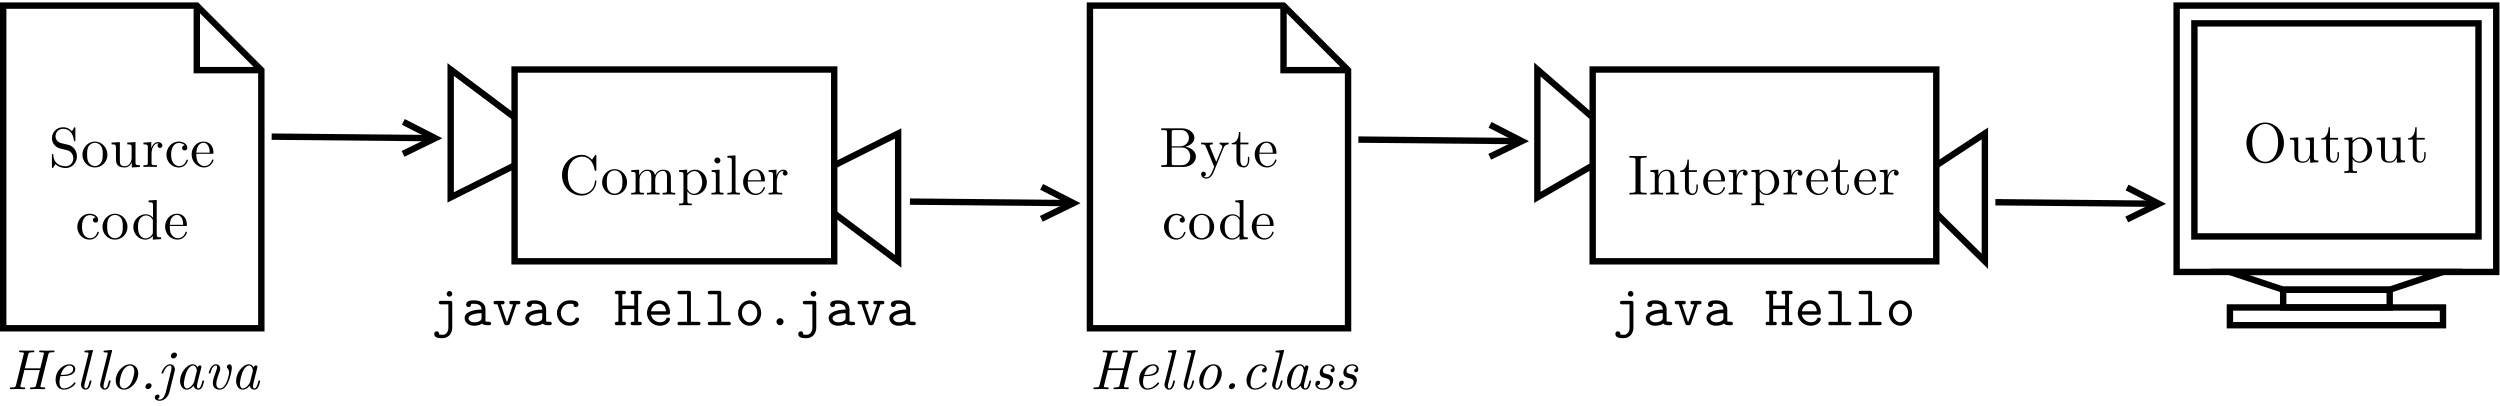 <?xml version="1.0" encoding="UTF-8"?>
<svg xmlns="http://www.w3.org/2000/svg" xmlns:xlink="http://www.w3.org/1999/xlink" width="388pt" height="63pt" viewBox="0 0 388 63" version="1.1">
<g id="surface1">
<path style="fill:none;stroke-width:9.921;stroke-linecap:butt;stroke-linejoin:miter;stroke:rgb(0%,0%,0%);stroke-opacity:1;stroke-miterlimit:10;" d="M 4.961 621.328 L 305.43 621.328 L 405.586 521.133 L 405.586 120.508 L 4.961 120.508 Z M 4.961 621.328 " transform="matrix(0.1,0,0,-0.1,0,63)"/>
<path style="fill:none;stroke-width:9.921;stroke-linecap:butt;stroke-linejoin:miter;stroke:rgb(0%,0%,0%);stroke-opacity:1;stroke-miterlimit:10;" d="M 305.43 621.328 L 305.43 521.133 L 405.586 521.133 " transform="matrix(0.1,0,0,-0.1,0,63)"/>
<path style=" stroke:none;fill-rule:nonzero;fill:rgb(0%,0%,0%);fill-opacity:1;" d="M 11.938 24.266 C 11.938 23.387 11.359 22.664 10.621 22.484 L 9.504 22.215 C 8.961 22.094 8.617 21.652 8.617 21.145 C 8.617 20.531 9.09 19.996 9.773 19.996 C 11.234 19.996 11.426 21.43 11.48 21.816 C 11.488 21.867 11.488 21.914 11.586 21.914 C 11.699 21.914 11.699 21.875 11.699 21.719 L 11.699 19.961 C 11.699 19.812 11.699 19.75 11.602 19.75 C 11.543 19.75 11.531 19.758 11.473 19.863 L 11.164 20.363 C 10.902 20.109 10.543 19.75 9.766 19.75 C 8.793 19.75 8.059 20.52 8.059 21.449 C 8.059 22.141 8.523 22.777 9.207 23.016 C 9.301 23.051 9.746 23.156 10.359 23.305 C 10.598 23.367 10.859 23.43 11.105 23.758 C 11.289 23.988 11.375 24.277 11.375 24.562 C 11.375 25.176 10.938 25.801 10.203 25.801 C 9.949 25.801 9.281 25.758 8.82 25.336 C 8.312 24.867 8.285 24.309 8.277 23.996 C 8.27 23.906 8.199 23.906 8.172 23.906 C 8.059 23.906 8.059 23.969 8.059 24.125 L 8.059 25.863 C 8.059 26.012 8.059 26.074 8.152 26.074 C 8.215 26.074 8.227 26.059 8.285 25.961 C 8.285 25.961 8.312 25.926 8.602 25.465 C 8.871 25.758 9.434 26.074 10.211 26.074 C 11.234 26.074 11.938 25.223 11.938 24.266 "/>
<path style=" stroke:none;fill-rule:nonzero;fill:rgb(0%,0%,0%);fill-opacity:1;" d="M 16.672 24.02 C 16.672 22.895 15.797 21.969 14.738 21.969 C 13.645 21.969 12.793 22.922 12.793 24.02 C 12.793 25.152 13.703 25.992 14.727 25.992 C 15.785 25.992 16.672 25.133 16.672 24.02 M 15.945 23.949 C 15.945 24.266 15.945 24.738 15.754 25.125 C 15.559 25.52 15.176 25.773 14.738 25.773 C 14.359 25.773 13.977 25.59 13.738 25.184 C 13.52 24.801 13.52 24.266 13.52 23.949 C 13.52 23.605 13.52 23.133 13.73 22.746 C 13.965 22.344 14.379 22.16 14.727 22.16 C 15.113 22.16 15.488 22.352 15.719 22.73 C 15.945 23.105 15.945 23.617 15.945 23.949 "/>
<path style=" stroke:none;fill-rule:nonzero;fill:rgb(0%,0%,0%);fill-opacity:1;" d="M 21.715 25.91 L 21.715 25.641 C 21.105 25.641 21.031 25.578 21.031 25.148 L 21.031 22.051 L 19.746 22.133 L 19.746 22.402 C 20.359 22.402 20.43 22.465 20.43 22.891 L 20.43 24.438 C 20.43 25.195 20.008 25.797 19.371 25.797 C 18.637 25.797 18.602 25.383 18.602 24.922 L 18.602 22.051 L 17.312 22.133 L 17.312 22.402 C 17.996 22.402 17.996 22.43 17.996 23.203 L 17.996 24.508 C 17.996 25.188 17.996 25.992 19.328 25.992 C 19.816 25.992 20.203 25.746 20.457 25.195 L 20.457 25.992 L 21.715 25.91 "/>
<path style=" stroke:none;fill-rule:nonzero;fill:rgb(0%,0%,0%);fill-opacity:1;" d="M 25.199 22.586 C 25.199 22.305 24.93 22.051 24.551 22.051 C 23.914 22.051 23.598 22.637 23.477 23.012 L 23.477 22.051 L 22.258 22.133 L 22.258 22.402 C 22.871 22.402 22.941 22.465 22.941 22.895 L 22.941 25.246 C 22.941 25.641 22.844 25.641 22.258 25.641 L 22.258 25.91 L 23.258 25.883 C 23.609 25.883 24.02 25.883 24.367 25.91 L 24.367 25.641 L 24.184 25.641 C 23.535 25.641 23.52 25.543 23.52 25.227 L 23.52 23.875 C 23.52 23.023 23.887 22.242 24.551 22.242 C 24.613 22.242 24.633 22.242 24.648 22.25 C 24.621 22.258 24.449 22.363 24.449 22.594 C 24.449 22.836 24.633 22.969 24.824 22.969 C 24.98 22.969 25.199 22.863 25.199 22.586 "/>
<path style=" stroke:none;fill-rule:nonzero;fill:rgb(0%,0%,0%);fill-opacity:1;" d="M 29.164 24.863 C 29.164 24.777 29.078 24.777 29.051 24.777 C 28.973 24.777 28.957 24.812 28.938 24.863 C 28.684 25.668 28.113 25.773 27.789 25.773 C 27.328 25.773 26.555 25.402 26.555 24.008 C 26.555 22.586 27.277 22.188 27.738 22.188 C 27.816 22.188 28.367 22.195 28.676 22.543 C 28.316 22.57 28.262 22.832 28.262 22.945 C 28.262 23.172 28.422 23.348 28.668 23.348 C 28.895 23.348 29.07 23.199 29.07 22.938 C 29.07 22.32 28.406 21.969 27.73 21.969 C 26.637 21.969 25.832 22.945 25.832 24.023 C 25.832 25.133 26.699 25.992 27.715 25.992 C 28.887 25.992 29.164 24.949 29.164 24.863 "/>
<path style=" stroke:none;fill-rule:nonzero;fill:rgb(0%,0%,0%);fill-opacity:1;" d="M 33.129 24.855 C 33.129 24.77 33.059 24.75 33.016 24.75 C 32.938 24.75 32.918 24.805 32.902 24.871 C 32.598 25.773 31.809 25.773 31.723 25.773 C 31.285 25.773 30.934 25.512 30.73 25.188 C 30.469 24.77 30.469 24.191 30.469 23.875 L 32.91 23.875 C 33.102 23.875 33.129 23.875 33.129 23.691 C 33.129 22.82 32.656 21.969 31.562 21.969 C 30.547 21.969 29.742 22.871 29.742 23.973 C 29.742 25.145 30.664 25.992 31.668 25.992 C 32.734 25.992 33.129 25.02 33.129 24.855 M 32.551 23.691 L 30.477 23.691 C 30.531 22.379 31.266 22.16 31.562 22.16 C 32.465 22.16 32.551 23.348 32.551 23.691 "/>
<path style=" stroke:none;fill-rule:nonzero;fill:rgb(0%,0%,0%);fill-opacity:1;" d="M 15.332 36.062 C 15.332 35.977 15.242 35.977 15.215 35.977 C 15.137 35.977 15.121 36.012 15.102 36.062 C 14.848 36.867 14.281 36.973 13.957 36.973 C 13.492 36.973 12.723 36.602 12.723 35.207 C 12.723 33.785 13.441 33.387 13.902 33.387 C 13.984 33.387 14.531 33.395 14.84 33.742 C 14.48 33.77 14.43 34.031 14.43 34.145 C 14.43 34.371 14.586 34.547 14.832 34.547 C 15.059 34.547 15.234 34.398 15.234 34.137 C 15.234 33.52 14.57 33.168 13.895 33.168 C 12.801 33.168 11.996 34.145 11.996 35.223 C 11.996 36.332 12.863 37.191 13.879 37.191 C 15.051 37.191 15.332 36.152 15.332 36.062 "/>
<path style=" stroke:none;fill-rule:nonzero;fill:rgb(0%,0%,0%);fill-opacity:1;" d="M 19.785 35.219 C 19.785 34.094 18.91 33.168 17.852 33.168 C 16.758 33.168 15.906 34.121 15.906 35.219 C 15.906 36.352 16.816 37.191 17.844 37.191 C 18.902 37.191 19.785 36.332 19.785 35.219 M 19.059 35.148 C 19.059 35.465 19.059 35.938 18.867 36.324 C 18.672 36.719 18.289 36.973 17.852 36.973 C 17.473 36.973 17.09 36.789 16.852 36.387 C 16.633 36 16.633 35.465 16.633 35.148 C 16.633 34.805 16.633 34.332 16.844 33.945 C 17.078 33.543 17.492 33.359 17.844 33.359 C 18.227 33.359 18.602 33.555 18.832 33.93 C 19.059 34.305 19.059 34.816 19.059 35.148 "/>
<path style=" stroke:none;fill-rule:nonzero;fill:rgb(0%,0%,0%);fill-opacity:1;" d="M 25.008 37.109 L 25.008 36.84 C 24.395 36.84 24.324 36.773 24.324 36.312 L 24.324 31.031 L 23.066 31.113 L 23.066 31.387 C 23.676 31.387 23.746 31.449 23.746 31.883 L 23.746 33.789 C 23.492 33.477 23.117 33.25 22.645 33.25 C 21.613 33.25 20.691 34.102 20.691 35.227 C 20.691 36.332 21.551 37.191 22.547 37.191 C 23.109 37.191 23.504 36.895 23.723 36.617 L 23.723 37.191 L 25.008 37.109 M 23.723 36.078 C 23.723 36.234 23.723 36.254 23.625 36.402 C 23.363 36.801 22.969 37 22.594 37 C 22.199 37 21.883 36.766 21.672 36.422 C 21.445 36.059 21.418 35.57 21.418 35.215 C 21.418 34.898 21.438 34.383 21.691 33.992 C 21.875 33.727 22.207 33.441 22.68 33.441 C 22.984 33.441 23.355 33.57 23.625 33.957 C 23.723 34.105 23.723 34.121 23.723 34.277 L 23.723 36.078 "/>
<path style=" stroke:none;fill-rule:nonzero;fill:rgb(0%,0%,0%);fill-opacity:1;" d="M 29.008 36.055 C 29.008 35.969 28.938 35.949 28.895 35.949 C 28.816 35.949 28.797 36.004 28.781 36.074 C 28.473 36.973 27.688 36.973 27.598 36.973 C 27.16 36.973 26.812 36.711 26.609 36.387 C 26.348 35.969 26.348 35.391 26.348 35.078 L 28.789 35.078 C 28.98 35.078 29.008 35.078 29.008 34.891 C 29.008 34.02 28.535 33.168 27.441 33.168 C 26.426 33.168 25.621 34.074 25.621 35.172 C 25.621 36.344 26.539 37.191 27.547 37.191 C 28.613 37.191 29.008 36.223 29.008 36.055 M 28.43 34.891 L 26.355 34.891 C 26.406 33.582 27.145 33.359 27.441 33.359 C 28.344 33.359 28.43 34.547 28.43 34.891 "/>
<path style="fill:none;stroke-width:9.921;stroke-linecap:butt;stroke-linejoin:miter;stroke:rgb(0%,0%,0%);stroke-opacity:1;stroke-miterlimit:10;" d="M 798.633 224.453 L 1294.688 224.453 L 1294.688 522.109 L 798.633 522.109 Z M 798.633 224.453 " transform="matrix(0.1,0,0,-0.1,0,63)"/>
<path style=" stroke:none;fill-rule:nonzero;fill:rgb(0%,0%,0%);fill-opacity:1;" d="M 92.555 28.137 C 92.555 28.051 92.555 27.988 92.441 27.988 C 92.344 27.988 92.344 28.043 92.336 28.129 C 92.266 29.371 91.328 30.086 90.375 30.086 C 89.844 30.086 88.125 29.789 88.125 27.199 C 88.125 24.598 89.832 24.305 90.367 24.305 C 91.32 24.305 92.098 25.094 92.277 26.363 C 92.293 26.484 92.293 26.512 92.414 26.512 C 92.555 26.512 92.555 26.484 92.555 26.305 L 92.555 24.242 C 92.555 24.094 92.555 24.031 92.461 24.031 C 92.426 24.031 92.387 24.031 92.32 24.137 L 91.883 24.781 C 91.555 24.469 91.109 24.031 90.27 24.031 C 88.633 24.031 87.223 25.418 87.223 27.191 C 87.223 28.988 88.641 30.355 90.27 30.355 C 91.699 30.355 92.555 29.145 92.555 28.137 "/>
<path style=" stroke:none;fill-rule:nonzero;fill:rgb(0%,0%,0%);fill-opacity:1;" d="M 97.324 28.301 C 97.324 27.18 96.449 26.25 95.391 26.25 C 94.297 26.25 93.445 27.207 93.445 28.301 C 93.445 29.434 94.355 30.273 95.383 30.273 C 96.441 30.273 97.324 29.414 97.324 28.301 M 96.598 28.23 C 96.598 28.547 96.598 29.02 96.406 29.406 C 96.215 29.801 95.828 30.055 95.391 30.055 C 95.012 30.055 94.629 29.871 94.391 29.469 C 94.176 29.082 94.176 28.547 94.176 28.23 C 94.176 27.891 94.176 27.414 94.383 27.031 C 94.621 26.625 95.031 26.441 95.383 26.441 C 95.766 26.441 96.145 26.637 96.371 27.012 C 96.598 27.391 96.598 27.898 96.598 28.23 "/>
<path style=" stroke:none;fill-rule:nonzero;fill:rgb(0%,0%,0%);fill-opacity:1;" d="M 104.801 30.191 L 104.801 29.922 C 104.348 29.922 104.129 29.922 104.121 29.66 L 104.121 27.992 C 104.121 27.238 104.121 26.969 103.848 26.656 C 103.727 26.508 103.438 26.332 102.93 26.332 C 102.195 26.332 101.809 26.855 101.66 27.188 C 101.539 26.43 100.891 26.332 100.496 26.332 C 99.859 26.332 99.445 26.707 99.199 27.25 L 99.199 26.332 L 97.969 26.414 L 97.969 26.684 C 98.578 26.684 98.648 26.746 98.648 27.176 L 98.648 29.527 C 98.648 29.922 98.555 29.922 97.969 29.922 L 97.969 30.191 L 98.957 30.164 L 99.938 30.191 L 99.938 29.922 C 99.348 29.922 99.254 29.922 99.254 29.527 L 99.254 27.914 C 99.254 27.012 99.875 26.523 100.434 26.523 C 100.988 26.523 101.082 26.996 101.082 27.492 L 101.082 29.527 C 101.082 29.922 100.988 29.922 100.402 29.922 L 100.402 30.191 L 101.391 30.164 L 102.367 30.191 L 102.367 29.922 C 101.781 29.922 101.688 29.922 101.688 29.527 L 101.688 27.922 C 101.688 27.012 102.309 26.523 102.867 26.523 C 103.422 26.523 103.516 26.996 103.516 27.492 L 103.516 29.527 C 103.516 29.922 103.422 29.922 102.836 29.922 L 102.836 30.191 L 103.824 30.164 L 104.801 30.191 "/>
<path style=" stroke:none;fill-rule:nonzero;fill:rgb(0%,0%,0%);fill-opacity:1;" d="M 109.707 28.309 C 109.707 27.199 108.855 26.332 107.875 26.332 C 107.191 26.332 106.824 26.719 106.652 26.91 L 106.652 26.332 L 105.391 26.414 L 105.391 26.684 C 106.012 26.684 106.074 26.738 106.074 27.121 L 106.074 31.199 C 106.074 31.59 105.977 31.59 105.391 31.59 L 105.391 31.859 L 106.371 31.832 L 107.359 31.859 L 107.359 31.59 C 106.773 31.59 106.676 31.59 106.676 31.199 L 106.676 29.664 C 106.723 29.801 107.09 30.273 107.754 30.273 C 108.797 30.273 109.707 29.418 109.707 28.293 L 109.707 28.309 M 108.98 28.293 C 108.98 29.348 108.367 30.082 107.719 30.082 C 107.367 30.082 107.035 29.906 106.801 29.547 C 106.676 29.367 106.676 29.355 106.676 29.184 L 106.676 27.234 C 106.93 26.805 107.359 26.551 107.809 26.551 C 108.445 26.551 108.98 27.32 108.98 28.309 L 108.98 28.293 "/>
<path style=" stroke:none;fill-rule:nonzero;fill:rgb(0%,0%,0%);fill-opacity:1;" d="M 112.289 30.191 L 112.289 29.922 C 111.711 29.922 111.676 29.879 111.676 29.535 L 111.676 26.332 L 110.449 26.414 L 110.449 26.684 C 111.02 26.684 111.098 26.738 111.098 27.168 L 111.098 29.527 C 111.098 29.922 111.004 29.922 110.414 29.922 L 110.414 30.191 L 111.379 30.164 C 111.684 30.164 111.988 30.184 112.289 30.191 M 111.809 24.906 C 111.809 24.672 111.605 24.441 111.344 24.441 C 111.047 24.441 110.871 24.688 110.871 24.906 C 110.871 25.145 111.07 25.371 111.336 25.371 C 111.633 25.371 111.809 25.125 111.809 24.906 "/>
<path style=" stroke:none;fill-rule:nonzero;fill:rgb(0%,0%,0%);fill-opacity:1;" d="M 114.836 30.191 L 114.836 29.922 C 114.25 29.922 114.152 29.922 114.152 29.527 L 114.152 24.113 L 112.895 24.195 L 112.895 24.469 C 113.508 24.469 113.578 24.531 113.578 24.961 L 113.578 29.527 C 113.578 29.922 113.48 29.922 112.895 29.922 L 112.895 30.191 L 113.863 30.164 L 114.836 30.191 "/>
<path style=" stroke:none;fill-rule:nonzero;fill:rgb(0%,0%,0%);fill-opacity:1;" d="M 118.715 29.137 C 118.715 29.051 118.645 29.031 118.602 29.031 C 118.523 29.031 118.504 29.086 118.488 29.156 C 118.18 30.055 117.395 30.055 117.305 30.055 C 116.867 30.055 116.52 29.793 116.316 29.469 C 116.055 29.051 116.055 28.473 116.055 28.16 L 118.496 28.16 C 118.688 28.16 118.715 28.16 118.715 27.973 C 118.715 27.102 118.242 26.25 117.148 26.25 C 116.133 26.25 115.328 27.156 115.328 28.254 C 115.328 29.426 116.246 30.273 117.254 30.273 C 118.32 30.273 118.715 29.305 118.715 29.137 M 118.137 27.973 L 116.062 27.973 C 116.113 26.664 116.852 26.441 117.148 26.441 C 118.051 26.441 118.137 27.633 118.137 27.973 "/>
<path style=" stroke:none;fill-rule:nonzero;fill:rgb(0%,0%,0%);fill-opacity:1;" d="M 122.234 26.867 C 122.234 26.586 121.961 26.332 121.586 26.332 C 120.945 26.332 120.633 26.918 120.508 27.293 L 120.508 26.332 L 119.289 26.414 L 119.289 26.684 C 119.906 26.684 119.973 26.746 119.973 27.176 L 119.973 29.527 C 119.973 29.922 119.879 29.922 119.289 29.922 L 119.289 30.191 L 120.289 30.164 C 120.641 30.164 121.051 30.164 121.402 30.191 L 121.402 29.922 L 121.219 29.922 C 120.57 29.922 120.555 29.824 120.555 29.508 L 120.555 28.16 C 120.555 27.305 120.922 26.523 121.586 26.523 C 121.645 26.523 121.664 26.523 121.68 26.531 C 121.656 26.543 121.48 26.648 121.48 26.875 C 121.48 27.117 121.664 27.25 121.855 27.25 C 122.016 27.25 122.234 27.145 122.234 26.867 "/>
<path style="fill:none;stroke-width:9.921;stroke-linecap:butt;stroke-linejoin:miter;stroke:rgb(0%,0%,0%);stroke-opacity:1;stroke-miterlimit:10;" d="M 798.633 373.281 L 699.453 323.672 L 699.453 522.109 L 798.633 447.695 " transform="matrix(0.1,0,0,-0.1,0,63)"/>
<path style="fill:none;stroke-width:9.921;stroke-linecap:butt;stroke-linejoin:miter;stroke:rgb(0%,0%,0%);stroke-opacity:1;stroke-miterlimit:10;" d="M 1294.688 298.867 L 1393.906 224.453 L 1393.906 422.891 L 1294.688 373.281 " transform="matrix(0.1,0,0,-0.1,0,63)"/>
<path style="fill:none;stroke-width:9.921;stroke-linecap:butt;stroke-linejoin:miter;stroke:rgb(0%,0%,0%);stroke-opacity:1;stroke-miterlimit:10;" d="M 3378.125 207.93 L 3874.18 207.93 L 3874.18 621.328 L 3378.125 621.328 Z M 3378.125 207.93 " transform="matrix(0.1,0,0,-0.1,0,63)"/>
<path style="fill:none;stroke-width:0.992;stroke-linecap:butt;stroke-linejoin:miter;stroke:rgb(0%,0%,0%);stroke-opacity:1;stroke-miterlimit:10;" d="M 3378.125 207.93 L 3874.18 207.93 L 3874.18 621.328 L 3378.125 621.328 Z M 3378.125 207.93 " transform="matrix(0.1,0,0,-0.1,0,63)"/>
<path style="fill:none;stroke-width:9.921;stroke-linecap:butt;stroke-linejoin:miter;stroke:rgb(0%,0%,0%);stroke-opacity:1;stroke-miterlimit:10;" d="M 3405.703 263.047 L 3846.641 263.047 L 3846.641 593.75 L 3405.703 593.75 Z M 3405.703 263.047 " transform="matrix(0.1,0,0,-0.1,0,63)"/>
<path style="fill:none;stroke-width:0.992;stroke-linecap:butt;stroke-linejoin:miter;stroke:rgb(0%,0%,0%);stroke-opacity:1;stroke-miterlimit:10;" d="M 3405.703 263.047 L 3846.641 263.047 L 3846.641 593.75 L 3405.703 593.75 Z M 3405.703 263.047 " transform="matrix(0.1,0,0,-0.1,0,63)"/>
<path style="fill:none;stroke-width:9.921;stroke-linecap:butt;stroke-linejoin:miter;stroke:rgb(0%,0%,0%);stroke-opacity:1;stroke-miterlimit:10;" d="M 3460.82 207.93 L 3791.523 207.93 L 3708.828 180.352 L 3543.477 180.352 Z M 3460.82 207.93 " transform="matrix(0.1,0,0,-0.1,0,63)"/>
<path style="fill:none;stroke-width:0.992;stroke-linecap:butt;stroke-linejoin:miter;stroke:rgb(0%,0%,0%);stroke-opacity:1;stroke-miterlimit:10;" d="M 3460.82 207.93 L 3791.523 207.93 L 3708.828 180.352 L 3543.477 180.352 Z M 3460.82 207.93 " transform="matrix(0.1,0,0,-0.1,0,63)"/>
<path style="fill:none;stroke-width:9.921;stroke-linecap:butt;stroke-linejoin:miter;stroke:rgb(0%,0%,0%);stroke-opacity:1;stroke-miterlimit:10;" d="M 3543.477 152.812 L 3708.828 152.812 L 3708.828 180.391 L 3543.477 180.391 Z M 3543.477 152.812 " transform="matrix(0.1,0,0,-0.1,0,63)"/>
<path style="fill:none;stroke-width:0.992;stroke-linecap:butt;stroke-linejoin:miter;stroke:rgb(0%,0%,0%);stroke-opacity:1;stroke-miterlimit:10;" d="M 3543.477 152.812 L 3708.828 152.812 L 3708.828 180.391 L 3543.477 180.391 Z M 3543.477 152.812 " transform="matrix(0.1,0,0,-0.1,0,63)"/>
<path style="fill:none;stroke-width:9.921;stroke-linecap:butt;stroke-linejoin:miter;stroke:rgb(0%,0%,0%);stroke-opacity:1;stroke-miterlimit:10;" d="M 3460.82 125.273 L 3791.523 125.273 L 3791.523 152.812 L 3460.82 152.812 Z M 3460.82 125.273 " transform="matrix(0.1,0,0,-0.1,0,63)"/>
<path style="fill:none;stroke-width:0.992;stroke-linecap:butt;stroke-linejoin:miter;stroke:rgb(0%,0%,0%);stroke-opacity:1;stroke-miterlimit:10;" d="M 3460.82 125.273 L 3791.523 125.273 L 3791.523 152.812 L 3460.82 152.812 Z M 3460.82 125.273 " transform="matrix(0.1,0,0,-0.1,0,63)"/>
<path style=" stroke:none;fill-rule:nonzero;fill:rgb(0%,0%,0%);fill-opacity:1;" d="M 354.465 22.199 C 354.465 20.426 353.145 19.016 351.551 19.016 C 349.984 19.016 348.645 20.41 348.645 22.199 C 348.645 23.98 349.992 25.34 351.551 25.34 C 353.145 25.34 354.465 23.957 354.465 22.199 M 353.562 22.078 C 353.562 24.383 352.367 25.113 351.562 25.113 C 350.719 25.113 349.547 24.348 349.547 22.078 C 349.547 19.828 350.824 19.234 351.551 19.234 C 352.312 19.234 353.562 19.852 353.562 22.078 "/>
<path style=" stroke:none;fill-rule:nonzero;fill:rgb(0%,0%,0%);fill-opacity:1;" d="M 359.801 25.176 L 359.801 24.906 C 359.188 24.906 359.117 24.844 359.117 24.414 L 359.117 21.316 L 357.832 21.398 L 357.832 21.668 C 358.445 21.668 358.516 21.73 358.516 22.156 L 358.516 23.703 C 358.516 24.461 358.094 25.066 357.457 25.066 C 356.723 25.066 356.684 24.648 356.684 24.191 L 356.684 21.316 L 355.398 21.398 L 355.398 21.668 C 356.082 21.668 356.082 21.695 356.082 22.469 L 356.082 23.773 C 356.082 24.453 356.082 25.258 357.41 25.258 C 357.902 25.258 358.285 25.012 358.539 24.461 L 358.539 25.258 L 359.801 25.176 "/>
<path style=" stroke:none;fill-rule:nonzero;fill:rgb(0%,0%,0%);fill-opacity:1;" d="M 363.004 24.102 L 363.004 23.613 L 362.785 23.613 L 362.785 24.086 C 362.785 24.715 362.523 25.039 362.199 25.039 C 361.613 25.039 361.613 24.262 361.613 24.117 L 361.613 21.668 L 362.867 21.668 L 362.867 21.398 L 361.613 21.398 L 361.613 19.754 L 361.395 19.754 C 361.387 20.488 361.121 21.441 360.266 21.477 L 360.266 21.668 L 361.012 21.668 L 361.012 24.078 C 361.012 25.152 361.824 25.258 362.141 25.258 C 362.762 25.258 363.004 24.637 363.004 24.078 L 363.004 24.102 "/>
<path style=" stroke:none;fill-rule:nonzero;fill:rgb(0%,0%,0%);fill-opacity:1;" d="M 368.152 23.293 C 368.152 22.184 367.305 21.316 366.324 21.316 C 365.641 21.316 365.273 21.703 365.098 21.895 L 365.098 21.316 L 363.84 21.398 L 363.84 21.668 C 364.461 21.668 364.52 21.723 364.52 22.105 L 364.52 26.184 C 364.52 26.57 364.426 26.57 363.84 26.57 L 363.84 26.844 L 364.816 26.816 L 365.809 26.844 L 365.809 26.57 C 365.223 26.57 365.125 26.57 365.125 26.184 L 365.125 24.648 C 365.168 24.785 365.535 25.258 366.203 25.258 C 367.242 25.258 368.152 24.402 368.152 23.277 L 368.152 23.293 M 367.426 23.277 C 367.426 24.332 366.812 25.066 366.168 25.066 C 365.816 25.066 365.484 24.891 365.246 24.531 C 365.125 24.352 365.125 24.344 365.125 24.168 L 365.125 22.219 C 365.379 21.789 365.809 21.535 366.254 21.535 C 366.895 21.535 367.426 22.305 367.426 23.293 L 367.426 23.277 "/>
<path style=" stroke:none;fill-rule:nonzero;fill:rgb(0%,0%,0%);fill-opacity:1;" d="M 373.258 25.176 L 373.258 24.906 C 372.645 24.906 372.574 24.844 372.574 24.414 L 372.574 21.316 L 371.289 21.398 L 371.289 21.668 C 371.898 21.668 371.969 21.73 371.969 22.156 L 371.969 23.703 C 371.969 24.461 371.551 25.066 370.91 25.066 C 370.176 25.066 370.141 24.648 370.141 24.191 L 370.141 21.316 L 368.855 21.398 L 368.855 21.668 C 369.535 21.668 369.535 21.695 369.535 22.469 L 369.535 23.773 C 369.535 24.453 369.535 25.258 370.867 25.258 C 371.355 25.258 371.742 25.012 371.996 24.461 L 371.996 25.258 L 373.258 25.176 "/>
<path style=" stroke:none;fill-rule:nonzero;fill:rgb(0%,0%,0%);fill-opacity:1;" d="M 376.461 24.102 L 376.461 23.613 L 376.242 23.613 L 376.242 24.086 C 376.242 24.715 375.98 25.039 375.656 25.039 C 375.066 25.039 375.066 24.262 375.066 24.117 L 375.066 21.668 L 376.32 21.668 L 376.32 21.398 L 375.066 21.398 L 375.066 19.754 L 374.852 19.754 C 374.84 20.488 374.578 21.441 373.723 21.477 L 373.723 21.668 L 374.465 21.668 L 374.465 24.078 C 374.465 25.152 375.277 25.258 375.594 25.258 C 376.215 25.258 376.461 24.637 376.461 24.078 L 376.461 24.102 "/>
<path style="fill:none;stroke-width:9.921;stroke-linecap:butt;stroke-linejoin:miter;stroke:rgb(0%,0%,0%);stroke-opacity:1;stroke-miterlimit:10;" d="M 1691.562 621.328 L 1992.031 621.328 L 2092.188 521.133 L 2092.188 120.508 L 1691.562 120.508 Z M 1691.562 621.328 " transform="matrix(0.1,0,0,-0.1,0,63)"/>
<path style="fill:none;stroke-width:9.921;stroke-linecap:butt;stroke-linejoin:miter;stroke:rgb(0%,0%,0%);stroke-opacity:1;stroke-miterlimit:10;" d="M 1992.031 621.328 L 1992.031 521.133 L 2092.188 521.133 " transform="matrix(0.1,0,0,-0.1,0,63)"/>
<path style=" stroke:none;fill-rule:nonzero;fill:rgb(0%,0%,0%);fill-opacity:1;" d="M 185.609 24.305 C 185.609 23.539 184.891 22.879 183.918 22.777 C 184.77 22.609 185.371 22.047 185.371 21.398 C 185.371 20.633 184.566 19.914 183.43 19.914 L 180.227 19.914 L 180.227 20.184 L 180.434 20.184 C 181.109 20.184 181.129 20.281 181.129 20.598 L 181.129 25.227 C 181.129 25.543 181.109 25.641 180.434 25.641 L 180.227 25.641 L 180.227 25.91 L 183.656 25.91 C 184.82 25.91 185.609 25.133 185.609 24.309 L 185.609 24.305 M 184.523 21.402 C 184.523 21.965 184.094 22.707 183.121 22.707 L 181.852 22.707 L 181.852 20.539 C 181.852 20.246 181.871 20.184 182.281 20.184 L 183.367 20.184 C 184.215 20.203 184.523 20.949 184.523 21.41 L 184.523 21.402 M 184.73 24.301 C 184.73 24.922 184.277 25.641 183.375 25.641 L 182.281 25.641 C 181.871 25.641 181.852 25.578 181.852 25.289 L 181.852 22.898 L 183.496 22.898 C 184.363 22.898 184.73 23.715 184.73 24.301 "/>
<path style=" stroke:none;fill-rule:nonzero;fill:rgb(0%,0%,0%);fill-opacity:1;" d="M 190.699 22.402 L 190.699 22.133 C 190.496 22.148 190.246 22.156 190.043 22.156 L 189.281 22.133 L 189.281 22.402 C 189.555 22.41 189.691 22.559 189.691 22.777 C 189.691 22.863 189.684 22.883 189.641 22.988 L 188.758 25.129 L 187.785 22.785 C 187.75 22.699 187.73 22.664 187.73 22.629 C 187.73 22.402 188.055 22.402 188.223 22.402 L 188.223 22.133 L 187.27 22.156 C 187.031 22.156 186.684 22.148 186.418 22.133 L 186.418 22.402 C 186.84 22.402 187.008 22.402 187.129 22.707 L 188.441 25.891 L 188.223 26.402 C 188.031 26.895 187.785 27.523 187.227 27.523 C 187.18 27.523 186.98 27.523 186.812 27.383 C 187.086 27.348 187.156 27.156 187.156 27.016 C 187.156 26.789 186.988 26.648 186.789 26.648 C 186.613 26.648 186.418 26.762 186.418 27.027 C 186.418 27.414 186.789 27.715 187.227 27.715 C 187.777 27.715 188.137 27.234 188.348 26.738 L 189.887 22.969 C 190.113 22.41 190.559 22.402 190.699 22.402 "/>
<path style=" stroke:none;fill-rule:nonzero;fill:rgb(0%,0%,0%);fill-opacity:1;" d="M 193.891 24.836 L 193.891 24.348 L 193.672 24.348 L 193.672 24.82 C 193.672 25.449 193.41 25.773 193.086 25.773 C 192.5 25.773 192.5 24.996 192.5 24.852 L 192.5 22.402 L 193.754 22.402 L 193.754 22.133 L 192.5 22.133 L 192.5 20.488 L 192.281 20.488 C 192.273 21.223 192.008 22.176 191.152 22.211 L 191.152 22.402 L 191.895 22.402 L 191.895 24.812 C 191.895 25.887 192.711 25.992 193.027 25.992 C 193.648 25.992 193.891 25.371 193.891 24.812 L 193.891 24.836 "/>
<path style=" stroke:none;fill-rule:nonzero;fill:rgb(0%,0%,0%);fill-opacity:1;" d="M 198.113 24.855 C 198.113 24.77 198.043 24.75 197.996 24.75 C 197.922 24.75 197.902 24.805 197.887 24.871 C 197.578 25.773 196.789 25.773 196.703 25.773 C 196.266 25.773 195.914 25.512 195.715 25.188 C 195.453 24.77 195.453 24.191 195.453 23.875 L 197.895 23.875 C 198.086 23.875 198.113 23.875 198.113 23.691 C 198.113 22.82 197.641 21.969 196.547 21.969 C 195.531 21.969 194.723 22.871 194.723 23.973 C 194.723 25.145 195.645 25.992 196.652 25.992 C 197.719 25.992 198.113 25.02 198.113 24.855 M 197.535 23.691 L 195.461 23.691 C 195.512 22.379 196.246 22.16 196.547 22.16 C 197.449 22.16 197.535 23.348 197.535 23.691 "/>
<path style=" stroke:none;fill-rule:nonzero;fill:rgb(0%,0%,0%);fill-opacity:1;" d="M 183.988 36.062 C 183.988 35.977 183.902 35.977 183.875 35.977 C 183.797 35.977 183.777 36.012 183.762 36.062 C 183.508 36.867 182.938 36.973 182.613 36.973 C 182.152 36.973 181.379 36.602 181.379 35.207 C 181.379 33.785 182.098 33.387 182.562 33.387 C 182.641 33.387 183.191 33.395 183.496 33.742 C 183.141 33.77 183.086 34.031 183.086 34.145 C 183.086 34.371 183.242 34.547 183.488 34.547 C 183.719 34.547 183.891 34.398 183.891 34.137 C 183.891 33.52 183.227 33.168 182.551 33.168 C 181.461 33.168 180.652 34.145 180.652 35.223 C 180.652 36.332 181.52 37.191 182.535 37.191 C 183.711 37.191 183.988 36.152 183.988 36.062 "/>
<path style=" stroke:none;fill-rule:nonzero;fill:rgb(0%,0%,0%);fill-opacity:1;" d="M 188.441 35.219 C 188.441 34.094 187.566 33.168 186.508 33.168 C 185.414 33.168 184.566 34.121 184.566 35.219 C 184.566 36.352 185.477 37.191 186.5 37.191 C 187.559 37.191 188.441 36.332 188.441 35.219 M 187.719 35.148 C 187.719 35.465 187.719 35.938 187.523 36.324 C 187.332 36.719 186.945 36.973 186.508 36.973 C 186.133 36.973 185.746 36.789 185.512 36.387 C 185.293 36 185.293 35.465 185.293 35.148 C 185.293 34.805 185.293 34.332 185.504 33.945 C 185.738 33.543 186.148 33.359 186.5 33.359 C 186.887 33.359 187.262 33.555 187.488 33.93 C 187.719 34.305 187.719 34.816 187.719 35.148 "/>
<path style=" stroke:none;fill-rule:nonzero;fill:rgb(0%,0%,0%);fill-opacity:1;" d="M 193.664 37.109 L 193.664 36.84 C 193.055 36.84 192.984 36.773 192.984 36.312 L 192.984 31.031 L 191.723 31.113 L 191.723 31.387 C 192.336 31.387 192.406 31.449 192.406 31.883 L 192.406 33.789 C 192.152 33.477 191.777 33.25 191.305 33.25 C 190.27 33.25 189.352 34.102 189.352 35.227 C 189.352 36.332 190.211 37.191 191.207 37.191 C 191.766 37.191 192.16 36.895 192.379 36.617 L 192.379 37.191 L 193.664 37.109 M 192.379 36.078 C 192.379 36.234 192.379 36.254 192.281 36.402 C 192.02 36.801 191.629 37 191.25 37 C 190.855 37 190.539 36.766 190.332 36.422 C 190.105 36.059 190.078 35.57 190.078 35.215 C 190.078 34.898 190.094 34.383 190.348 33.992 C 190.531 33.727 190.863 33.441 191.34 33.441 C 191.645 33.441 192.012 33.57 192.281 33.957 C 192.379 34.105 192.379 34.121 192.379 34.277 L 192.379 36.078 "/>
<path style=" stroke:none;fill-rule:nonzero;fill:rgb(0%,0%,0%);fill-opacity:1;" d="M 197.668 36.055 C 197.668 35.969 197.598 35.949 197.551 35.949 C 197.473 35.949 197.457 36.004 197.438 36.074 C 197.133 36.973 196.344 36.973 196.258 36.973 C 195.82 36.973 195.469 36.711 195.27 36.387 C 195.008 35.969 195.008 35.391 195.008 35.078 L 197.445 35.078 C 197.641 35.078 197.668 35.078 197.668 34.891 C 197.668 34.02 197.195 33.168 196.102 33.168 C 195.086 33.168 194.277 34.074 194.277 35.172 C 194.277 36.344 195.199 37.191 196.203 37.191 C 197.273 37.191 197.668 36.223 197.668 36.055 M 197.09 34.891 L 195.016 34.891 C 195.066 33.582 195.801 33.359 196.102 33.359 C 197.004 33.359 197.09 34.547 197.09 34.891 "/>
<path style=" stroke:none;fill-rule:nonzero;fill:rgb(0%,0%,0%);fill-opacity:1;" d="M 7.023 60.238 C 7.023 60.125 6.961 60.125 6.785 60.125 C 6.277 60.125 6.277 60.055 6.277 59.977 C 6.277 59.977 6.277 59.906 6.312 59.777 L 7.496 55.027 C 7.566 54.742 7.637 54.672 8.188 54.672 C 8.371 54.672 8.449 54.672 8.449 54.516 C 8.449 54.418 8.387 54.398 8.324 54.398 C 7.992 54.398 7.637 54.426 7.293 54.426 C 6.941 54.426 6.586 54.398 6.242 54.398 C 6.191 54.398 6.078 54.398 6.078 54.566 C 6.078 54.672 6.148 54.672 6.312 54.672 C 6.586 54.672 6.82 54.672 6.82 54.824 C 6.82 54.848 6.82 54.867 6.785 54.992 L 6.254 57.168 L 3.855 57.168 L 4.379 55.027 C 4.449 54.742 4.52 54.672 5.07 54.672 C 5.254 54.672 5.332 54.672 5.332 54.516 C 5.332 54.418 5.273 54.398 5.211 54.398 C 4.879 54.398 4.52 54.426 4.176 54.426 C 3.828 54.426 3.469 54.398 3.129 54.398 C 3.074 54.398 2.961 54.398 2.961 54.566 C 2.961 54.672 3.031 54.672 3.195 54.672 C 3.469 54.672 3.707 54.672 3.707 54.824 C 3.707 54.848 3.707 54.867 3.672 54.992 L 2.488 59.762 C 2.418 60.055 2.363 60.125 1.77 60.125 C 1.629 60.125 1.535 60.125 1.535 60.293 C 1.535 60.395 1.629 60.395 1.656 60.395 C 1.988 60.395 2.348 60.371 2.691 60.371 C 3.039 60.371 3.398 60.395 3.738 60.395 C 3.801 60.395 3.906 60.395 3.906 60.238 C 3.906 60.125 3.844 60.125 3.672 60.125 C 3.164 60.125 3.164 60.055 3.164 59.977 C 3.164 59.941 3.164 59.926 3.195 59.801 L 3.781 57.438 L 6.184 57.438 L 5.605 59.762 C 5.535 60.055 5.48 60.125 4.887 60.125 C 4.746 60.125 4.648 60.125 4.648 60.293 C 4.648 60.395 4.746 60.395 4.773 60.395 C 5.105 60.395 5.465 60.371 5.805 60.371 C 6.156 60.371 6.516 60.395 6.855 60.395 C 6.918 60.395 7.023 60.395 7.023 60.238 "/>
<path style=" stroke:none;fill-rule:nonzero;fill:rgb(0%,0%,0%);fill-opacity:1;" d="M 11.727 59.477 C 11.727 59.434 11.66 59.336 11.59 59.336 C 11.555 59.336 11.543 59.348 11.477 59.434 C 10.828 60.25 10.047 60.285 9.898 60.285 C 9.332 60.285 9.234 59.668 9.234 59.328 C 9.234 59 9.32 58.605 9.383 58.371 L 9.727 58.371 C 9.988 58.371 10.574 58.344 10.992 58.18 C 11.684 57.902 11.684 57.336 11.684 57.277 C 11.684 56.875 11.359 56.535 10.801 56.535 C 9.883 56.535 8.629 57.414 8.629 58.953 C 8.629 59.738 9.051 60.477 9.883 60.477 C 11 60.477 11.727 59.609 11.727 59.477 M 11.352 57.258 C 11.352 58.18 9.906 58.18 9.621 58.18 L 9.434 58.18 C 9.812 56.754 10.715 56.73 10.801 56.73 C 11.152 56.73 11.352 56.961 11.352 57.258 "/>
<path style=" stroke:none;fill-rule:nonzero;fill:rgb(0%,0%,0%);fill-opacity:1;" d="M 14.195 59.133 C 14.195 59.047 14.129 59.047 14.066 59.047 C 14.023 59.047 13.969 59.047 13.941 59.09 L 13.883 59.309 C 13.734 59.918 13.566 60.285 13.32 60.285 C 13.094 60.285 13.094 60.051 13.094 59.926 C 13.094 59.867 13.094 59.734 13.148 59.527 L 14.398 54.539 C 14.406 54.512 14.426 54.422 14.426 54.422 C 14.426 54.344 14.371 54.316 14.301 54.316 C 14.277 54.316 14.188 54.328 14.16 54.336 L 13.297 54.406 C 13.191 54.414 13.094 54.422 13.094 54.59 C 13.094 54.688 13.18 54.688 13.305 54.688 C 13.723 54.688 13.742 54.746 13.742 54.832 C 13.742 54.859 13.715 54.984 13.715 54.984 L 12.621 59.352 C 12.613 59.387 12.57 59.559 12.57 59.691 C 12.57 60.156 12.883 60.477 13.305 60.477 C 13.637 60.477 13.812 60.242 13.926 60.023 C 14.074 59.719 14.195 59.16 14.195 59.133 "/>
<path style=" stroke:none;fill-rule:nonzero;fill:rgb(0%,0%,0%);fill-opacity:1;" d="M 17.168 59.133 C 17.168 59.047 17.102 59.047 17.039 59.047 C 16.996 59.047 16.941 59.047 16.914 59.09 L 16.855 59.309 C 16.707 59.918 16.539 60.285 16.293 60.285 C 16.066 60.285 16.066 60.051 16.066 59.926 C 16.066 59.867 16.066 59.734 16.121 59.527 L 17.371 54.539 C 17.379 54.512 17.398 54.422 17.398 54.422 C 17.398 54.344 17.344 54.316 17.273 54.316 C 17.25 54.316 17.16 54.328 17.137 54.336 L 16.27 54.406 C 16.164 54.414 16.066 54.422 16.066 54.59 C 16.066 54.688 16.156 54.688 16.277 54.688 C 16.699 54.688 16.715 54.746 16.715 54.832 C 16.715 54.859 16.688 54.984 16.688 54.984 L 15.594 59.352 C 15.586 59.387 15.543 59.559 15.543 59.691 C 15.543 60.156 15.855 60.477 16.277 60.477 C 16.609 60.477 16.785 60.242 16.898 60.023 C 17.047 59.719 17.168 59.16 17.168 59.133 "/>
<path style=" stroke:none;fill-rule:nonzero;fill:rgb(0%,0%,0%);fill-opacity:1;" d="M 21.453 57.965 C 21.453 57.137 20.938 56.535 20.176 56.535 C 19.09 56.535 17.961 57.773 17.961 59.043 C 17.961 59.938 18.512 60.477 19.238 60.477 C 20.324 60.477 21.453 59.242 21.453 57.965 M 20.844 57.625 C 20.844 58 20.648 58.895 20.367 59.418 C 20.117 59.895 19.668 60.285 19.238 60.285 C 18.898 60.285 18.574 60.016 18.574 59.391 C 18.574 58.957 18.801 57.988 19.082 57.52 C 19.406 56.988 19.824 56.73 20.168 56.73 C 20.598 56.73 20.844 57.113 20.844 57.625 "/>
<path style=" stroke:none;fill-rule:nonzero;fill:rgb(0%,0%,0%);fill-opacity:1;" d="M 23.527 59.844 C 23.527 59.652 23.387 59.469 23.141 59.469 C 22.859 59.469 22.57 59.73 22.57 60.02 C 22.57 60.25 22.73 60.395 22.957 60.395 C 23.254 60.395 23.527 60.105 23.527 59.844 "/>
<path style=" stroke:none;fill-rule:nonzero;fill:rgb(0%,0%,0%);fill-opacity:1;" d="M 26.285 60.891 L 27.098 57.613 C 27.109 57.586 27.145 57.445 27.145 57.324 C 27.145 56.914 26.879 56.535 26.391 56.535 C 25.523 56.535 25.059 57.824 25.059 57.883 C 25.059 57.973 25.148 57.973 25.191 57.973 C 25.305 57.973 25.305 57.965 25.355 57.824 C 25.578 57.27 25.926 56.73 26.383 56.73 C 26.602 56.73 26.617 56.922 26.617 57.078 C 26.617 57.219 26.59 57.387 26.559 57.523 L 25.715 60.898 C 25.707 60.949 25.438 62.012 24.797 62.012 C 24.754 62.012 24.605 62.012 24.449 61.922 C 24.754 61.828 24.762 61.512 24.762 61.512 C 24.762 61.398 24.684 61.23 24.457 61.23 C 24.281 61.23 24.027 61.379 24.027 61.688 C 24.027 62.082 24.473 62.203 24.789 62.203 C 25.516 62.203 26.117 61.547 26.285 60.891 M 27.469 55.082 C 27.469 54.898 27.336 54.707 27.074 54.707 C 26.793 54.707 26.512 54.977 26.512 55.258 C 26.512 55.449 26.652 55.633 26.906 55.633 C 27.188 55.633 27.469 55.363 27.469 55.082 "/>
<path style=" stroke:none;fill-rule:nonzero;fill:rgb(0%,0%,0%);fill-opacity:1;" d="M 31.68 59.137 C 31.68 59.051 31.609 59.051 31.547 59.051 C 31.441 59.051 31.434 59.059 31.383 59.25 C 31.258 59.738 31.094 60.285 30.793 60.285 C 30.566 60.285 30.566 60.051 30.566 59.93 C 30.566 59.867 30.566 59.73 30.629 59.484 L 31.223 57.121 C 31.258 57 31.258 56.98 31.258 56.938 C 31.258 56.754 31.109 56.711 31.023 56.711 C 30.742 56.711 30.68 57.008 30.672 57.051 C 30.508 56.676 30.227 56.535 29.945 56.535 C 28.977 56.535 27.941 57.859 27.941 59.129 C 27.941 59.867 28.344 60.477 29 60.477 C 29.316 60.477 29.703 60.293 30.051 59.867 C 30.148 60.293 30.473 60.477 30.777 60.477 C 31.102 60.477 31.285 60.262 31.418 59.988 C 31.574 59.66 31.68 59.137 31.68 59.137 M 30.113 59.305 C 30.043 59.582 29.5 60.285 29.02 60.285 C 28.605 60.285 28.539 59.773 28.539 59.512 C 28.539 59.078 28.809 58.059 28.965 57.695 C 29.184 57.164 29.586 56.73 29.945 56.73 C 30.332 56.73 30.551 57.18 30.551 57.547 C 30.551 57.547 30.543 57.605 30.523 57.66 L 30.113 59.305 "/>
<path style=" stroke:none;fill-rule:nonzero;fill:rgb(0%,0%,0%);fill-opacity:1;" d="M 35.984 57.113 C 35.984 56.809 35.879 56.535 35.625 56.535 C 35.422 56.535 35.203 56.738 35.203 56.938 C 35.203 57.051 35.266 57.113 35.32 57.172 C 35.527 57.398 35.555 57.676 35.555 57.859 C 35.555 58.102 35.145 60.285 34.137 60.285 C 33.664 60.285 33.566 59.852 33.566 59.562 C 33.566 59.059 33.848 58.301 34.086 57.676 C 34.129 57.539 34.18 57.406 34.18 57.242 C 34.18 56.809 33.891 56.535 33.516 56.535 C 32.699 56.535 32.395 57.824 32.395 57.875 C 32.395 57.965 32.48 57.965 32.527 57.965 C 32.641 57.965 32.648 57.945 32.684 57.824 C 32.754 57.555 32.988 56.73 33.496 56.73 C 33.594 56.73 33.691 56.754 33.691 56.98 C 33.691 57.191 33.602 57.426 33.48 57.762 C 33.211 58.504 33.031 59.023 33.031 59.434 C 33.031 60.227 33.594 60.477 34.109 60.477 C 35.582 60.477 35.984 57.336 35.984 57.113 "/>
<path style=" stroke:none;fill-rule:nonzero;fill:rgb(0%,0%,0%);fill-opacity:1;" d="M 40.375 59.137 C 40.375 59.051 40.309 59.051 40.246 59.051 C 40.141 59.051 40.133 59.059 40.078 59.25 C 39.957 59.738 39.789 60.285 39.492 60.285 C 39.266 60.285 39.266 60.051 39.266 59.93 C 39.266 59.867 39.266 59.73 39.328 59.484 L 39.922 57.121 C 39.957 57 39.957 56.98 39.957 56.938 C 39.957 56.754 39.809 56.711 39.719 56.711 C 39.441 56.711 39.379 57.008 39.371 57.051 C 39.203 56.676 38.922 56.535 38.645 56.535 C 37.672 56.535 36.641 57.859 36.641 59.129 C 36.641 59.867 37.043 60.477 37.699 60.477 C 38.016 60.477 38.398 60.293 38.75 59.867 C 38.844 60.293 39.168 60.477 39.477 60.477 C 39.801 60.477 39.98 60.262 40.113 59.988 C 40.273 59.66 40.375 59.137 40.375 59.137 M 38.809 59.305 C 38.738 59.582 38.199 60.285 37.715 60.285 C 37.305 60.285 37.234 59.773 37.234 59.512 C 37.234 59.078 37.508 58.059 37.664 57.695 C 37.883 57.164 38.285 56.73 38.645 56.73 C 39.027 56.73 39.246 57.18 39.246 57.547 C 39.246 57.547 39.238 57.605 39.223 57.66 L 38.809 59.305 "/>
<path style=" stroke:none;fill-rule:nonzero;fill:rgb(0%,0%,0%);fill-opacity:1;" d="M 175.184 60.238 C 175.184 60.125 175.121 60.125 174.949 60.125 C 174.441 60.125 174.441 60.055 174.441 59.977 C 174.441 59.977 174.441 59.906 174.477 59.777 L 175.656 55.027 C 175.727 54.742 175.797 54.672 176.348 54.672 C 176.531 54.672 176.609 54.672 176.609 54.516 C 176.609 54.418 176.551 54.398 176.488 54.398 C 176.156 54.398 175.797 54.426 175.457 54.426 C 175.105 54.426 174.746 54.398 174.406 54.398 C 174.355 54.398 174.238 54.398 174.238 54.566 C 174.238 54.672 174.309 54.672 174.477 54.672 C 174.746 54.672 174.984 54.672 174.984 54.824 C 174.984 54.848 174.984 54.867 174.949 54.992 L 174.414 57.168 L 172.016 57.168 L 172.539 55.027 C 172.613 54.742 172.68 54.672 173.234 54.672 C 173.418 54.672 173.496 54.672 173.496 54.516 C 173.496 54.418 173.434 54.398 173.371 54.398 C 173.039 54.398 172.68 54.426 172.34 54.426 C 171.988 54.426 171.633 54.398 171.289 54.398 C 171.238 54.398 171.121 54.398 171.121 54.566 C 171.121 54.672 171.195 54.672 171.359 54.672 C 171.633 54.672 171.867 54.672 171.867 54.824 C 171.867 54.848 171.867 54.867 171.832 54.992 L 170.652 59.762 C 170.578 60.055 170.527 60.125 169.934 60.125 C 169.793 60.125 169.695 60.125 169.695 60.293 C 169.695 60.395 169.793 60.395 169.82 60.395 C 170.152 60.395 170.512 60.371 170.852 60.371 C 171.203 60.371 171.562 60.395 171.902 60.395 C 171.965 60.395 172.07 60.395 172.07 60.238 C 172.07 60.125 172.008 60.125 171.832 60.125 C 171.324 60.125 171.324 60.055 171.324 59.977 C 171.324 59.941 171.324 59.926 171.359 59.801 L 171.945 57.438 L 174.344 57.438 L 173.766 59.762 C 173.695 60.055 173.645 60.125 173.051 60.125 C 172.91 60.125 172.812 60.125 172.812 60.293 C 172.812 60.395 172.91 60.395 172.938 60.395 C 173.27 60.395 173.629 60.371 173.969 60.371 C 174.316 60.371 174.676 60.395 175.02 60.395 C 175.078 60.395 175.184 60.395 175.184 60.238 "/>
<path style=" stroke:none;fill-rule:nonzero;fill:rgb(0%,0%,0%);fill-opacity:1;" d="M 179.891 59.477 C 179.891 59.434 179.82 59.336 179.75 59.336 C 179.715 59.336 179.707 59.348 179.637 59.434 C 178.988 60.25 178.211 60.285 178.062 60.285 C 177.492 60.285 177.398 59.668 177.398 59.328 C 177.398 59 177.484 58.605 177.547 58.371 L 177.887 58.371 C 178.148 58.371 178.734 58.344 179.156 58.18 C 179.848 57.902 179.848 57.336 179.848 57.277 C 179.848 56.875 179.523 56.535 178.965 56.535 C 178.043 56.535 176.793 57.414 176.793 58.953 C 176.793 59.738 177.215 60.477 178.043 60.477 C 179.164 60.477 179.891 59.609 179.891 59.477 M 179.516 57.258 C 179.516 58.18 178.07 58.18 177.781 58.18 L 177.598 58.18 C 177.977 56.754 178.875 56.73 178.965 56.73 C 179.312 56.73 179.516 56.961 179.516 57.258 "/>
<path style=" stroke:none;fill-rule:nonzero;fill:rgb(0%,0%,0%);fill-opacity:1;" d="M 182.359 59.133 C 182.359 59.047 182.289 59.047 182.227 59.047 C 182.184 59.047 182.133 59.047 182.105 59.09 L 182.047 59.309 C 181.895 59.918 181.73 60.285 181.484 60.285 C 181.258 60.285 181.258 60.051 181.258 59.926 C 181.258 59.867 181.258 59.734 181.309 59.527 L 182.562 54.539 C 182.57 54.512 182.59 54.422 182.59 54.422 C 182.59 54.344 182.535 54.316 182.465 54.316 C 182.438 54.316 182.352 54.328 182.324 54.336 L 181.457 54.406 C 181.352 54.414 181.258 54.422 181.258 54.59 C 181.258 54.688 181.344 54.688 181.469 54.688 C 181.887 54.688 181.906 54.746 181.906 54.832 C 181.906 54.859 181.879 54.984 181.879 54.984 L 180.785 59.352 C 180.773 59.387 180.73 59.559 180.73 59.691 C 180.73 60.156 181.047 60.477 181.469 60.477 C 181.801 60.477 181.973 60.242 182.09 60.023 C 182.238 59.719 182.359 59.16 182.359 59.133 "/>
<path style=" stroke:none;fill-rule:nonzero;fill:rgb(0%,0%,0%);fill-opacity:1;" d="M 185.332 59.133 C 185.332 59.047 185.262 59.047 185.203 59.047 C 185.156 59.047 185.105 59.047 185.078 59.09 L 185.02 59.309 C 184.867 59.918 184.703 60.285 184.457 60.285 C 184.23 60.285 184.23 60.051 184.23 59.926 C 184.23 59.867 184.23 59.734 184.281 59.527 L 185.535 54.539 C 185.543 54.512 185.562 54.422 185.562 54.422 C 185.562 54.344 185.508 54.316 185.438 54.316 C 185.41 54.316 185.324 54.328 185.297 54.336 L 184.434 54.406 C 184.324 54.414 184.23 54.422 184.23 54.59 C 184.23 54.688 184.316 54.688 184.441 54.688 C 184.859 54.688 184.879 54.746 184.879 54.832 C 184.879 54.859 184.852 54.984 184.852 54.984 L 183.758 59.352 C 183.75 59.387 183.703 59.559 183.703 59.691 C 183.703 60.156 184.02 60.477 184.441 60.477 C 184.773 60.477 184.945 60.242 185.062 60.023 C 185.211 59.719 185.332 59.16 185.332 59.133 "/>
<path style=" stroke:none;fill-rule:nonzero;fill:rgb(0%,0%,0%);fill-opacity:1;" d="M 189.617 57.965 C 189.617 57.137 189.102 56.535 188.34 56.535 C 187.254 56.535 186.125 57.773 186.125 59.043 C 186.125 59.938 186.676 60.477 187.402 60.477 C 188.488 60.477 189.617 59.242 189.617 57.965 M 189.004 57.625 C 189.004 58 188.812 58.895 188.531 59.418 C 188.277 59.895 187.832 60.285 187.402 60.285 C 187.062 60.285 186.738 60.016 186.738 59.391 C 186.738 58.957 186.965 57.988 187.246 57.52 C 187.566 56.988 187.988 56.73 188.328 56.73 C 188.758 56.73 189.004 57.113 189.004 57.625 "/>
<path style=" stroke:none;fill-rule:nonzero;fill:rgb(0%,0%,0%);fill-opacity:1;" d="M 191.688 59.844 C 191.688 59.652 191.547 59.469 191.305 59.469 C 191.023 59.469 190.734 59.73 190.734 60.02 C 190.734 60.25 190.895 60.395 191.121 60.395 C 191.418 60.395 191.688 60.105 191.688 59.844 "/>
<path style=" stroke:none;fill-rule:nonzero;fill:rgb(0%,0%,0%);fill-opacity:1;" d="M 196.594 59.477 C 196.594 59.434 196.523 59.336 196.453 59.336 C 196.418 59.336 196.41 59.344 196.34 59.434 C 195.691 60.25 194.91 60.285 194.762 60.285 C 194.289 60.285 194.07 59.895 194.07 59.387 C 194.07 58.926 194.309 58.012 194.535 57.594 C 194.852 57.027 195.289 56.73 195.684 56.73 C 195.777 56.73 196.172 56.746 196.305 57.094 C 195.867 57.145 195.867 57.523 195.867 57.523 C 195.867 57.664 195.961 57.801 196.164 57.801 C 196.398 57.801 196.609 57.609 196.609 57.277 C 196.609 56.855 196.234 56.535 195.672 56.535 C 194.59 56.535 193.461 57.77 193.461 59.039 C 193.461 59.902 193.977 60.477 194.746 60.477 C 195.867 60.477 196.594 59.605 196.594 59.477 "/>
<path style=" stroke:none;fill-rule:nonzero;fill:rgb(0%,0%,0%);fill-opacity:1;" d="M 199.059 59.133 C 199.059 59.047 198.992 59.047 198.93 59.047 C 198.887 59.047 198.832 59.047 198.805 59.09 L 198.746 59.309 C 198.598 59.918 198.43 60.285 198.184 60.285 C 197.957 60.285 197.957 60.051 197.957 59.926 C 197.957 59.867 197.957 59.734 198.012 59.527 L 199.262 54.539 C 199.27 54.512 199.289 54.422 199.289 54.422 C 199.289 54.344 199.234 54.316 199.164 54.316 C 199.141 54.316 199.051 54.328 199.023 54.336 L 198.16 54.406 C 198.055 54.414 197.957 54.422 197.957 54.59 C 197.957 54.688 198.047 54.688 198.168 54.688 C 198.59 54.688 198.605 54.746 198.605 54.832 C 198.605 54.859 198.578 54.984 198.578 54.984 L 197.484 59.352 C 197.477 59.387 197.434 59.559 197.434 59.691 C 197.434 60.156 197.746 60.477 198.168 60.477 C 198.5 60.477 198.676 60.242 198.789 60.023 C 198.938 59.719 199.059 59.16 199.059 59.133 "/>
<path style=" stroke:none;fill-rule:nonzero;fill:rgb(0%,0%,0%);fill-opacity:1;" d="M 203.484 59.137 C 203.484 59.051 203.414 59.051 203.355 59.051 C 203.246 59.051 203.238 59.059 203.188 59.25 C 203.062 59.738 202.898 60.285 202.602 60.285 C 202.371 60.285 202.371 60.051 202.371 59.93 C 202.371 59.867 202.371 59.73 202.434 59.484 L 203.031 57.121 C 203.062 57 203.062 56.98 203.062 56.938 C 203.062 56.754 202.914 56.711 202.828 56.711 C 202.547 56.711 202.488 57.008 202.477 57.051 C 202.312 56.676 202.031 56.535 201.754 56.535 C 200.781 56.535 199.746 57.859 199.746 59.129 C 199.746 59.867 200.148 60.477 200.805 60.477 C 201.121 60.477 201.508 60.293 201.855 59.867 C 201.953 60.293 202.277 60.477 202.582 60.477 C 202.906 60.477 203.09 60.262 203.223 59.988 C 203.379 59.66 203.484 59.137 203.484 59.137 M 201.918 59.305 C 201.848 59.582 201.305 60.285 200.824 60.285 C 200.41 60.285 200.344 59.773 200.344 59.512 C 200.344 59.078 200.613 58.059 200.77 57.695 C 200.988 57.164 201.395 56.73 201.754 56.73 C 202.137 56.73 202.355 57.18 202.355 57.547 C 202.355 57.547 202.348 57.605 202.328 57.66 L 201.918 59.305 "/>
<path style=" stroke:none;fill-rule:nonzero;fill:rgb(0%,0%,0%);fill-opacity:1;" d="M 206.914 59.008 C 206.914 58.262 206.23 58.109 205.871 58.031 C 205.625 57.98 205.312 57.914 205.312 57.539 C 205.312 57.328 205.496 56.73 206.195 56.73 C 206.434 56.73 206.754 56.816 206.852 57.164 C 206.57 57.199 206.504 57.434 206.504 57.523 C 206.504 57.621 206.555 57.77 206.766 57.77 C 206.914 57.77 207.141 57.664 207.141 57.285 C 207.141 56.879 206.781 56.535 206.203 56.535 C 205.18 56.535 204.82 57.383 204.82 57.836 C 204.82 58.492 205.391 58.613 205.637 58.664 C 206.02 58.75 206.414 58.836 206.414 59.301 C 206.414 59.582 206.18 60.285 205.277 60.285 C 205.086 60.285 204.578 60.242 204.438 59.793 C 204.883 59.746 204.883 59.363 204.883 59.363 C 204.883 59.195 204.77 59.082 204.586 59.082 C 204.383 59.082 204.141 59.23 204.141 59.625 C 204.141 60.164 204.645 60.477 205.27 60.477 C 206.582 60.477 206.914 59.406 206.914 59.008 "/>
<path style=" stroke:none;fill-rule:nonzero;fill:rgb(0%,0%,0%);fill-opacity:1;" d="M 210.582 59.008 C 210.582 58.262 209.898 58.109 209.539 58.031 C 209.293 57.98 208.98 57.914 208.98 57.539 C 208.98 57.328 209.164 56.73 209.863 56.73 C 210.102 56.73 210.422 56.816 210.52 57.164 C 210.238 57.199 210.168 57.434 210.168 57.523 C 210.168 57.621 210.223 57.77 210.434 57.77 C 210.582 57.77 210.809 57.664 210.809 57.285 C 210.809 56.879 210.449 56.535 209.871 56.535 C 208.848 56.535 208.488 57.383 208.488 57.836 C 208.488 58.492 209.059 58.613 209.301 58.664 C 209.688 58.75 210.082 58.836 210.082 59.301 C 210.082 59.582 209.844 60.285 208.941 60.285 C 208.75 60.285 208.242 60.242 208.105 59.793 C 208.551 59.746 208.551 59.363 208.551 59.363 C 208.551 59.195 208.438 59.082 208.254 59.082 C 208.051 59.082 207.805 59.23 207.805 59.625 C 207.805 60.164 208.312 60.477 208.938 60.477 C 210.246 60.477 210.582 59.406 210.582 59.008 "/>
<path style="fill:none;stroke-width:9.921;stroke-linecap:butt;stroke-linejoin:miter;stroke:rgb(0%,0%,0%);stroke-opacity:1;stroke-miterlimit:10;" d="M 2471.836 224.453 L 3005.117 224.453 L 3005.117 522.109 L 2471.836 522.109 Z M 2471.836 224.453 " transform="matrix(0.1,0,0,-0.1,0,63)"/>
<path style=" stroke:none;fill-rule:nonzero;fill:rgb(0%,0%,0%);fill-opacity:1;" d="M 255.555 30.191 L 255.555 29.922 L 255.328 29.922 C 254.637 29.922 254.609 29.824 254.609 29.508 L 254.609 24.879 C 254.609 24.562 254.637 24.469 255.328 24.469 L 255.555 24.469 L 255.555 24.195 C 255.246 24.223 254.559 24.223 254.227 24.223 C 253.883 24.223 253.191 24.223 252.887 24.195 L 252.887 24.469 L 253.113 24.469 C 253.805 24.469 253.828 24.562 253.828 24.879 L 253.828 29.508 C 253.828 29.824 253.805 29.922 253.113 29.922 L 252.887 29.922 L 252.887 30.191 C 253.191 30.164 253.883 30.164 254.215 30.164 C 254.559 30.164 255.246 30.164 255.555 30.191 "/>
<path style=" stroke:none;fill-rule:nonzero;fill:rgb(0%,0%,0%);fill-opacity:1;" d="M 260.543 30.191 L 260.543 29.922 C 260.09 29.922 259.871 29.922 259.859 29.66 L 259.859 27.992 C 259.859 27.238 259.859 26.969 259.59 26.656 C 259.469 26.508 259.18 26.332 258.672 26.332 C 258.031 26.332 257.621 26.707 257.375 27.25 L 257.375 26.332 L 256.141 26.414 L 256.141 26.684 C 256.754 26.684 256.824 26.746 256.824 27.176 L 256.824 29.527 C 256.824 29.922 256.73 29.922 256.141 29.922 L 256.141 30.191 L 257.129 30.164 L 258.109 30.191 L 258.109 29.922 C 257.523 29.922 257.43 29.922 257.43 29.527 L 257.43 27.914 C 257.43 27.012 258.051 26.523 258.609 26.523 C 259.16 26.523 259.258 26.996 259.258 27.492 L 259.258 29.527 C 259.258 29.922 259.16 29.922 258.574 29.922 L 258.574 30.191 L 259.562 30.164 L 260.543 30.191 "/>
<path style=" stroke:none;fill-rule:nonzero;fill:rgb(0%,0%,0%);fill-opacity:1;" d="M 263.5 29.117 L 263.5 28.633 L 263.281 28.633 L 263.281 29.102 C 263.281 29.73 263.02 30.055 262.695 30.055 C 262.109 30.055 262.109 29.277 262.109 29.133 L 262.109 26.684 L 263.359 26.684 L 263.359 26.414 L 262.109 26.414 L 262.109 24.77 L 261.891 24.77 C 261.883 25.504 261.617 26.457 260.762 26.492 L 260.762 26.684 L 261.504 26.684 L 261.504 29.094 C 261.504 30.168 262.316 30.273 262.633 30.273 C 263.254 30.273 263.5 29.652 263.5 29.094 L 263.5 29.117 "/>
<path style=" stroke:none;fill-rule:nonzero;fill:rgb(0%,0%,0%);fill-opacity:1;" d="M 267.723 29.137 C 267.723 29.051 267.648 29.031 267.605 29.031 C 267.527 29.031 267.512 29.086 267.492 29.156 C 267.188 30.055 266.398 30.055 266.312 30.055 C 265.875 30.055 265.523 29.793 265.32 29.469 C 265.062 29.051 265.062 28.473 265.062 28.16 L 267.5 28.16 C 267.695 28.16 267.723 28.16 267.723 27.973 C 267.723 27.102 267.246 26.25 266.152 26.25 C 265.141 26.25 264.332 27.156 264.332 28.254 C 264.332 29.426 265.254 30.273 266.258 30.273 C 267.328 30.273 267.723 29.305 267.723 29.137 M 267.145 27.973 L 265.066 27.973 C 265.121 26.664 265.855 26.441 266.152 26.441 C 267.055 26.441 267.145 27.633 267.145 27.973 "/>
<path style=" stroke:none;fill-rule:nonzero;fill:rgb(0%,0%,0%);fill-opacity:1;" d="M 271.238 26.867 C 271.238 26.586 270.969 26.332 270.59 26.332 C 269.953 26.332 269.637 26.918 269.516 27.293 L 269.516 26.332 L 268.297 26.414 L 268.297 26.684 C 268.91 26.684 268.98 26.746 268.98 27.176 L 268.98 29.527 C 268.98 29.922 268.883 29.922 268.297 29.922 L 268.297 30.191 L 269.297 30.164 C 269.645 30.164 270.059 30.164 270.406 30.191 L 270.406 29.922 L 270.223 29.922 C 269.574 29.922 269.559 29.824 269.559 29.508 L 269.559 28.16 C 269.559 27.305 269.926 26.523 270.59 26.523 C 270.652 26.523 270.672 26.523 270.688 26.531 C 270.66 26.543 270.488 26.648 270.488 26.875 C 270.488 27.117 270.672 27.25 270.863 27.25 C 271.02 27.25 271.238 27.145 271.238 26.867 "/>
<path style=" stroke:none;fill-rule:nonzero;fill:rgb(0%,0%,0%);fill-opacity:1;" d="M 276.133 28.309 C 276.133 27.199 275.281 26.332 274.301 26.332 C 273.617 26.332 273.254 26.719 273.078 26.91 L 273.078 26.332 L 271.816 26.414 L 271.816 26.684 C 272.438 26.684 272.5 26.738 272.5 27.121 L 272.5 31.199 C 272.5 31.59 272.402 31.59 271.816 31.59 L 271.816 31.859 L 272.797 31.832 L 273.785 31.859 L 273.785 31.59 C 273.199 31.59 273.102 31.59 273.102 31.199 L 273.102 29.664 C 273.148 29.801 273.516 30.273 274.18 30.273 C 275.223 30.273 276.133 29.418 276.133 28.293 L 276.133 28.309 M 275.406 28.293 C 275.406 29.348 274.793 30.082 274.145 30.082 C 273.797 30.082 273.465 29.906 273.227 29.547 C 273.102 29.367 273.102 29.355 273.102 29.184 L 273.102 27.234 C 273.355 26.805 273.785 26.551 274.23 26.551 C 274.871 26.551 275.406 27.32 275.406 28.309 L 275.406 28.293 "/>
<path style=" stroke:none;fill-rule:nonzero;fill:rgb(0%,0%,0%);fill-opacity:1;" d="M 279.738 26.867 C 279.738 26.586 279.469 26.332 279.09 26.332 C 278.453 26.332 278.137 26.918 278.012 27.293 L 278.012 26.332 L 276.797 26.414 L 276.797 26.684 C 277.41 26.684 277.48 26.746 277.48 27.176 L 277.48 29.527 C 277.48 29.922 277.383 29.922 276.797 29.922 L 276.797 30.191 L 277.797 30.164 C 278.145 30.164 278.555 30.164 278.906 30.191 L 278.906 29.922 L 278.723 29.922 C 278.074 29.922 278.059 29.824 278.059 29.508 L 278.059 28.16 C 278.059 27.305 278.426 26.523 279.09 26.523 C 279.152 26.523 279.172 26.523 279.188 26.531 C 279.16 26.543 278.984 26.648 278.984 26.875 C 278.984 27.117 279.172 27.25 279.363 27.25 C 279.52 27.25 279.738 27.145 279.738 26.867 "/>
<path style=" stroke:none;fill-rule:nonzero;fill:rgb(0%,0%,0%);fill-opacity:1;" d="M 283.703 29.137 C 283.703 29.051 283.633 29.031 283.59 29.031 C 283.512 29.031 283.492 29.086 283.477 29.156 C 283.172 30.055 282.383 30.055 282.293 30.055 C 281.855 30.055 281.508 29.793 281.305 29.469 C 281.043 29.051 281.043 28.473 281.043 28.16 L 283.484 28.16 C 283.676 28.16 283.703 28.16 283.703 27.973 C 283.703 27.102 283.23 26.25 282.137 26.25 C 281.121 26.25 280.316 27.156 280.316 28.254 C 280.316 29.426 281.234 30.273 282.242 30.273 C 283.309 30.273 283.703 29.305 283.703 29.137 M 283.125 27.973 L 281.051 27.973 C 281.105 26.664 281.84 26.441 282.137 26.441 C 283.039 26.441 283.125 27.633 283.125 27.973 "/>
<path style=" stroke:none;fill-rule:nonzero;fill:rgb(0%,0%,0%);fill-opacity:1;" d="M 286.941 29.117 L 286.941 28.633 L 286.723 28.633 L 286.723 29.102 C 286.723 29.73 286.461 30.055 286.137 30.055 C 285.551 30.055 285.551 29.277 285.551 29.133 L 285.551 26.684 L 286.801 26.684 L 286.801 26.414 L 285.551 26.414 L 285.551 24.77 L 285.332 24.77 C 285.32 25.504 285.059 26.457 284.203 26.492 L 284.203 26.684 L 284.945 26.684 L 284.945 29.094 C 284.945 30.168 285.762 30.273 286.074 30.273 C 286.695 30.273 286.941 29.652 286.941 29.094 L 286.941 29.117 "/>
<path style=" stroke:none;fill-rule:nonzero;fill:rgb(0%,0%,0%);fill-opacity:1;" d="M 291.16 29.137 C 291.16 29.051 291.09 29.031 291.047 29.031 C 290.969 29.031 290.953 29.086 290.934 29.156 C 290.629 30.055 289.84 30.055 289.754 30.055 C 289.316 30.055 288.965 29.793 288.762 29.469 C 288.504 29.051 288.504 28.473 288.504 28.16 L 290.941 28.16 C 291.137 28.16 291.16 28.16 291.16 27.973 C 291.16 27.102 290.691 26.25 289.594 26.25 C 288.578 26.25 287.773 27.156 287.773 28.254 C 287.773 29.426 288.695 30.273 289.699 30.273 C 290.77 30.273 291.16 29.305 291.16 29.137 M 290.586 27.973 L 288.508 27.973 C 288.562 26.664 289.297 26.441 289.594 26.441 C 290.496 26.441 290.586 27.633 290.586 27.973 "/>
<path style=" stroke:none;fill-rule:nonzero;fill:rgb(0%,0%,0%);fill-opacity:1;" d="M 294.68 26.867 C 294.68 26.586 294.41 26.332 294.031 26.332 C 293.395 26.332 293.078 26.918 292.953 27.293 L 292.953 26.332 L 291.738 26.414 L 291.738 26.684 C 292.352 26.684 292.422 26.746 292.422 27.176 L 292.422 29.527 C 292.422 29.922 292.324 29.922 291.738 29.922 L 291.738 30.191 L 292.738 30.164 C 293.09 30.164 293.496 30.164 293.848 30.191 L 293.848 29.922 L 293.664 29.922 C 293.016 29.922 293 29.824 293 29.508 L 293 28.16 C 293 27.305 293.367 26.523 294.031 26.523 C 294.094 26.523 294.113 26.523 294.129 26.531 C 294.102 26.543 293.93 26.648 293.93 26.875 C 293.93 27.117 294.113 27.25 294.305 27.25 C 294.461 27.25 294.68 27.145 294.68 26.867 "/>
<path style=" stroke:none;fill-rule:nonzero;fill:rgb(0%,0%,0%);fill-opacity:1;" d="M 70.188 50.875 L 70.188 47.055 C 70.188 46.785 70.137 46.695 69.84 46.695 L 68.453 46.695 C 68.316 46.695 68.094 46.695 68.094 46.969 C 68.094 47.23 68.316 47.23 68.445 47.23 L 69.586 47.23 L 69.586 50.832 C 69.586 50.98 69.586 51.312 69.355 51.621 C 69.121 51.953 68.848 51.953 68.648 51.953 C 68.395 51.953 68.289 51.938 68.156 51.918 C 68.164 51.895 68.164 51.875 68.164 51.812 C 68.164 51.566 67.965 51.418 67.781 51.418 C 67.578 51.418 67.387 51.566 67.387 51.824 C 67.387 52.488 68.242 52.488 68.602 52.488 C 69.871 52.488 70.188 51.438 70.188 50.879 L 70.188 50.875 M 70.195 45.602 C 70.195 45.359 70.004 45.164 69.758 45.164 C 69.516 45.164 69.32 45.359 69.32 45.602 C 69.32 45.848 69.516 46.039 69.758 46.039 C 70.004 46.039 70.195 45.848 70.195 45.602 "/>
<path style=" stroke:none;fill-rule:nonzero;fill:rgb(0%,0%,0%);fill-opacity:1;" d="M 76.219 50.203 C 76.219 49.941 76 49.941 75.867 49.941 C 75.5 49.941 75.414 49.898 75.344 49.871 L 75.344 47.973 C 75.344 47.352 74.871 46.613 73.609 46.613 C 73.234 46.613 72.34 46.613 72.34 47.254 C 72.34 47.52 72.523 47.656 72.734 47.656 C 72.863 47.656 73.109 47.578 73.117 47.254 C 73.117 47.184 73.129 47.176 73.301 47.156 C 73.426 47.148 73.539 47.148 73.617 47.148 C 74.281 47.148 74.738 47.422 74.738 48.043 C 73.188 48.07 72.113 48.512 72.113 49.352 C 72.113 49.988 72.664 50.555 73.559 50.555 C 73.879 50.555 74.422 50.496 74.836 50.223 C 75.027 50.469 75.449 50.473 75.781 50.473 C 76.023 50.473 76.219 50.473 76.219 50.203 M 74.738 49.305 C 74.738 49.504 74.738 49.688 74.398 49.844 C 74.082 50.023 73.688 50.023 73.617 50.023 C 73.074 50.023 72.715 49.727 72.715 49.387 C 72.715 48.957 73.469 48.633 74.738 48.598 L 74.738 49.305 "/>
<path style=" stroke:none;fill-rule:nonzero;fill:rgb(0%,0%,0%);fill-opacity:1;" d="M 80.762 46.969 C 80.762 46.695 80.551 46.695 80.41 46.695 L 79.387 46.695 C 79.254 46.695 79.035 46.695 79.035 46.961 C 79.035 47.23 79.246 47.23 79.387 47.23 L 79.629 47.23 L 78.676 50.023 L 77.723 47.23 L 77.969 47.23 C 78.098 47.23 78.316 47.23 78.316 46.969 C 78.316 46.695 78.105 46.695 77.969 46.695 L 76.945 46.695 C 76.805 46.695 76.594 46.695 76.594 46.969 C 76.594 47.23 76.812 47.23 76.945 47.23 L 77.207 47.23 L 78.211 50.18 C 78.316 50.473 78.492 50.473 78.676 50.473 C 78.844 50.473 79.043 50.473 79.141 50.188 L 80.148 47.23 L 80.41 47.23 C 80.539 47.23 80.762 47.23 80.762 46.969 "/>
<path style=" stroke:none;fill-rule:nonzero;fill:rgb(0%,0%,0%);fill-opacity:1;" d="M 85.633 50.203 C 85.633 49.941 85.414 49.941 85.281 49.941 C 84.914 49.941 84.828 49.898 84.758 49.871 L 84.758 47.973 C 84.758 47.352 84.285 46.613 83.027 46.613 C 82.648 46.613 81.758 46.613 81.758 47.254 C 81.758 47.52 81.941 47.656 82.152 47.656 C 82.281 47.656 82.527 47.578 82.535 47.254 C 82.535 47.184 82.543 47.176 82.719 47.156 C 82.844 47.148 82.957 47.148 83.035 47.148 C 83.699 47.148 84.156 47.422 84.156 48.043 C 82.605 48.07 81.531 48.512 81.531 49.352 C 81.531 49.988 82.082 50.555 82.973 50.555 C 83.297 50.555 83.84 50.496 84.25 50.223 C 84.445 50.469 84.863 50.473 85.195 50.473 C 85.441 50.473 85.633 50.473 85.633 50.203 M 84.156 49.305 C 84.156 49.504 84.156 49.688 83.812 49.844 C 83.496 50.023 83.105 50.023 83.035 50.023 C 82.492 50.023 82.133 49.727 82.133 49.387 C 82.133 48.957 82.887 48.633 84.156 48.598 L 84.156 49.305 "/>
<path style=" stroke:none;fill-rule:nonzero;fill:rgb(0%,0%,0%);fill-opacity:1;" d="M 89.879 49.543 C 89.879 49.297 89.625 49.297 89.57 49.297 C 89.43 49.297 89.344 49.312 89.281 49.492 C 89.23 49.605 89.062 50.023 88.418 50.023 C 87.672 50.023 87.043 49.402 87.043 48.594 C 87.043 48.168 87.285 47.148 88.469 47.148 C 88.652 47.148 88.992 47.148 88.992 47.23 C 89.004 47.539 89.168 47.664 89.379 47.664 C 89.59 47.664 89.773 47.512 89.773 47.258 C 89.773 46.613 88.863 46.613 88.469 46.613 C 86.965 46.613 86.438 47.816 86.438 48.594 C 86.438 49.66 87.262 50.555 88.363 50.555 C 89.582 50.555 89.879 49.695 89.879 49.543 "/>
<path style=" stroke:none;fill-rule:nonzero;fill:rgb(0%,0%,0%);fill-opacity:1;" d="M 99.609 50.215 C 99.609 49.941 99.398 49.941 99.258 49.941 L 99.039 49.941 L 99.039 45.672 L 99.258 45.672 C 99.391 45.672 99.609 45.672 99.609 45.406 C 99.609 45.137 99.398 45.137 99.258 45.137 L 98.219 45.137 C 98.086 45.137 97.867 45.137 97.867 45.398 C 97.867 45.672 98.078 45.672 98.219 45.672 L 98.438 45.672 L 98.438 47.434 L 96.582 47.434 L 96.582 45.672 L 96.801 45.672 C 96.93 45.672 97.148 45.672 97.148 45.406 C 97.148 45.137 96.941 45.137 96.801 45.137 L 95.758 45.137 C 95.617 45.137 95.41 45.137 95.41 45.406 C 95.41 45.672 95.625 45.672 95.758 45.672 L 95.977 45.672 L 95.977 49.941 L 95.758 49.941 C 95.617 49.941 95.41 49.941 95.41 50.215 C 95.41 50.473 95.625 50.473 95.758 50.473 L 96.801 50.473 C 96.93 50.473 97.148 50.473 97.148 50.215 C 97.148 49.941 96.941 49.941 96.801 49.941 L 96.582 49.941 L 96.582 47.969 L 98.438 47.969 L 98.438 49.941 L 98.219 49.941 C 98.086 49.941 97.867 49.941 97.867 50.203 C 97.867 50.473 98.078 50.473 98.219 50.473 L 99.258 50.473 C 99.391 50.473 99.609 50.473 99.609 50.215 "/>
<path style=" stroke:none;fill-rule:nonzero;fill:rgb(0%,0%,0%);fill-opacity:1;" d="M 103.984 49.543 C 103.984 49.301 103.73 49.301 103.68 49.301 C 103.52 49.301 103.449 49.324 103.391 49.488 C 103.195 49.934 102.723 50.016 102.48 50.016 C 101.824 50.016 101.164 49.578 101.027 48.832 L 103.633 48.832 C 103.82 48.832 103.984 48.832 103.984 48.508 C 103.984 47.484 103.426 46.613 102.285 46.613 C 101.246 46.613 100.406 47.504 100.406 48.605 C 100.406 49.672 101.289 50.555 102.418 50.555 C 103.574 50.555 103.984 49.77 103.984 49.551 L 103.984 49.543 M 103.363 48.309 L 101.035 48.309 C 101.156 47.645 101.676 47.148 102.285 47.148 C 102.742 47.148 103.285 47.375 103.363 48.309 "/>
<path style=" stroke:none;fill-rule:nonzero;fill:rgb(0%,0%,0%);fill-opacity:1;" d="M 108.719 50.215 C 108.719 49.941 108.508 49.941 108.367 49.941 L 107.23 49.941 L 107.23 45.496 C 107.23 45.223 107.18 45.137 106.883 45.137 L 105.496 45.137 C 105.359 45.137 105.141 45.137 105.141 45.406 C 105.141 45.672 105.367 45.672 105.488 45.672 L 106.629 45.672 L 106.629 49.941 L 105.496 49.941 C 105.359 49.941 105.141 49.941 105.141 50.215 C 105.141 50.473 105.367 50.473 105.488 50.473 L 108.367 50.473 C 108.5 50.473 108.719 50.473 108.719 50.215 "/>
<path style=" stroke:none;fill-rule:nonzero;fill:rgb(0%,0%,0%);fill-opacity:1;" d="M 113.43 50.215 C 113.43 49.941 113.219 49.941 113.078 49.941 L 111.938 49.941 L 111.938 45.496 C 111.938 45.223 111.887 45.137 111.59 45.137 L 110.207 45.137 C 110.066 45.137 109.848 45.137 109.848 45.406 C 109.848 45.672 110.074 45.672 110.199 45.672 L 111.336 45.672 L 111.336 49.941 L 110.207 49.941 C 110.066 49.941 109.848 49.941 109.848 50.215 C 109.848 50.473 110.074 50.473 110.199 50.473 L 113.078 50.473 C 113.207 50.473 113.43 50.473 113.43 50.215 "/>
<path style=" stroke:none;fill-rule:nonzero;fill:rgb(0%,0%,0%);fill-opacity:1;" d="M 118.137 48.594 C 118.137 47.484 117.32 46.613 116.34 46.613 C 115.359 46.613 114.547 47.484 114.547 48.594 C 114.547 49.723 115.379 50.555 116.34 50.555 C 117.305 50.555 118.137 49.715 118.137 48.594 M 117.531 48.531 C 117.531 49.359 116.988 50.023 116.34 50.023 C 115.695 50.023 115.152 49.359 115.152 48.531 C 115.152 47.727 115.719 47.148 116.34 47.148 C 116.973 47.148 117.531 47.727 117.531 48.531 "/>
<path style=" stroke:none;fill-rule:nonzero;fill:rgb(0%,0%,0%);fill-opacity:1;" d="M 121.602 49.934 C 121.602 49.609 121.34 49.383 121.059 49.383 C 120.727 49.383 120.508 49.652 120.508 49.926 C 120.508 50.246 120.77 50.473 121.047 50.473 C 121.383 50.473 121.602 50.203 121.602 49.934 "/>
<path style=" stroke:none;fill-rule:nonzero;fill:rgb(0%,0%,0%);fill-opacity:1;" d="M 126.684 50.875 L 126.684 47.055 C 126.684 46.785 126.633 46.695 126.336 46.695 L 124.953 46.695 C 124.812 46.695 124.594 46.695 124.594 46.969 C 124.594 47.23 124.812 47.23 124.941 47.23 L 126.082 47.23 L 126.082 50.832 C 126.082 50.98 126.082 51.312 125.852 51.621 C 125.617 51.953 125.348 51.953 125.145 51.953 C 124.891 51.953 124.785 51.938 124.652 51.918 C 124.664 51.895 124.664 51.875 124.664 51.812 C 124.664 51.566 124.461 51.418 124.277 51.418 C 124.078 51.418 123.883 51.566 123.883 51.824 C 123.883 52.488 124.742 52.488 125.102 52.488 C 126.371 52.488 126.684 51.438 126.684 50.879 L 126.684 50.875 M 126.695 45.602 C 126.695 45.359 126.5 45.164 126.258 45.164 C 126.012 45.164 125.816 45.359 125.816 45.602 C 125.816 45.848 126.012 46.039 126.258 46.039 C 126.5 46.039 126.695 45.848 126.695 45.602 "/>
<path style=" stroke:none;fill-rule:nonzero;fill:rgb(0%,0%,0%);fill-opacity:1;" d="M 132.715 50.203 C 132.715 49.941 132.496 49.941 132.363 49.941 C 131.996 49.941 131.91 49.898 131.84 49.871 L 131.84 47.973 C 131.84 47.352 131.367 46.613 130.105 46.613 C 129.73 46.613 128.84 46.613 128.84 47.254 C 128.84 47.52 129.02 47.656 129.23 47.656 C 129.363 47.656 129.605 47.578 129.617 47.254 C 129.617 47.184 129.625 47.176 129.801 47.156 C 129.922 47.148 130.035 47.148 130.117 47.148 C 130.781 47.148 131.234 47.422 131.234 48.043 C 129.688 48.07 128.609 48.512 128.609 49.352 C 128.609 49.988 129.16 50.555 130.055 50.555 C 130.379 50.555 130.922 50.496 131.332 50.223 C 131.523 50.469 131.945 50.473 132.277 50.473 C 132.523 50.473 132.715 50.473 132.715 50.203 M 131.234 49.305 C 131.234 49.504 131.234 49.688 130.895 49.844 C 130.578 50.023 130.184 50.023 130.117 50.023 C 129.574 50.023 129.215 49.727 129.215 49.387 C 129.215 48.957 129.969 48.633 131.234 48.598 L 131.234 49.305 "/>
<path style=" stroke:none;fill-rule:nonzero;fill:rgb(0%,0%,0%);fill-opacity:1;" d="M 137.258 46.969 C 137.258 46.695 137.047 46.695 136.906 46.695 L 135.883 46.695 C 135.754 46.695 135.531 46.695 135.531 46.961 C 135.531 47.23 135.742 47.23 135.883 47.23 L 136.129 47.23 L 135.172 50.023 L 134.219 47.23 L 134.465 47.23 C 134.594 47.23 134.816 47.23 134.816 46.969 C 134.816 46.695 134.605 46.695 134.465 46.695 L 133.441 46.695 C 133.301 46.695 133.09 46.695 133.09 46.969 C 133.09 47.23 133.309 47.23 133.441 47.23 L 133.703 47.23 L 134.711 50.18 C 134.816 50.473 134.988 50.473 135.172 50.473 C 135.34 50.473 135.539 50.473 135.637 50.188 L 136.645 47.23 L 136.906 47.23 C 137.039 47.23 137.258 47.23 137.258 46.969 "/>
<path style=" stroke:none;fill-rule:nonzero;fill:rgb(0%,0%,0%);fill-opacity:1;" d="M 142.133 50.203 C 142.133 49.941 141.914 49.941 141.781 49.941 C 141.414 49.941 141.324 49.898 141.254 49.871 L 141.254 47.973 C 141.254 47.352 140.781 46.613 139.523 46.613 C 139.148 46.613 138.254 46.613 138.254 47.254 C 138.254 47.52 138.438 47.656 138.648 47.656 C 138.777 47.656 139.023 47.578 139.031 47.254 C 139.031 47.184 139.043 47.176 139.215 47.156 C 139.34 47.148 139.453 47.148 139.531 47.148 C 140.195 47.148 140.652 47.422 140.652 48.043 C 139.102 48.07 138.027 48.512 138.027 49.352 C 138.027 49.988 138.578 50.555 139.469 50.555 C 139.793 50.555 140.336 50.496 140.746 50.223 C 140.941 50.469 141.359 50.473 141.691 50.473 C 141.938 50.473 142.133 50.473 142.133 50.203 M 140.652 49.305 C 140.652 49.504 140.652 49.688 140.312 49.844 C 139.996 50.023 139.602 50.023 139.531 50.023 C 138.988 50.023 138.629 49.727 138.629 49.387 C 138.629 48.957 139.383 48.633 140.652 48.598 L 140.652 49.305 "/>
<path style=" stroke:none;fill-rule:nonzero;fill:rgb(0%,0%,0%);fill-opacity:1;" d="M 253.504 50.875 L 253.504 47.055 C 253.504 46.785 253.453 46.695 253.156 46.695 L 251.773 46.695 C 251.633 46.695 251.414 46.695 251.414 46.969 C 251.414 47.23 251.633 47.23 251.762 47.23 L 252.902 47.23 L 252.902 50.832 C 252.902 50.98 252.902 51.312 252.672 51.621 C 252.438 51.953 252.164 51.953 251.965 51.953 C 251.711 51.953 251.605 51.938 251.473 51.918 C 251.484 51.895 251.484 51.875 251.484 51.812 C 251.484 51.566 251.281 51.418 251.098 51.418 C 250.898 51.418 250.703 51.566 250.703 51.824 C 250.703 52.488 251.562 52.488 251.922 52.488 C 253.191 52.488 253.504 51.438 253.504 50.879 L 253.504 50.875 M 253.512 45.602 C 253.512 45.359 253.32 45.164 253.074 45.164 C 252.832 45.164 252.637 45.359 252.637 45.602 C 252.637 45.848 252.832 46.039 253.074 46.039 C 253.32 46.039 253.512 45.848 253.512 45.602 "/>
<path style=" stroke:none;fill-rule:nonzero;fill:rgb(0%,0%,0%);fill-opacity:1;" d="M 259.535 50.203 C 259.535 49.941 259.316 49.941 259.184 49.941 C 258.816 49.941 258.73 49.898 258.66 49.871 L 258.66 47.973 C 258.66 47.352 258.188 46.613 256.926 46.613 C 256.551 46.613 255.656 46.613 255.656 47.254 C 255.656 47.52 255.84 47.656 256.051 47.656 C 256.184 47.656 256.426 47.578 256.438 47.254 C 256.438 47.184 256.445 47.176 256.621 47.156 C 256.742 47.148 256.855 47.148 256.938 47.148 C 257.602 47.148 258.055 47.422 258.055 48.043 C 256.508 48.07 255.43 48.512 255.43 49.352 C 255.43 49.988 255.98 50.555 256.875 50.555 C 257.195 50.555 257.738 50.496 258.152 50.223 C 258.344 50.469 258.766 50.473 259.098 50.473 C 259.344 50.473 259.535 50.473 259.535 50.203 M 258.055 49.305 C 258.055 49.504 258.055 49.688 257.715 49.844 C 257.398 50.023 257.004 50.023 256.938 50.023 C 256.395 50.023 256.035 49.727 256.035 49.387 C 256.035 48.957 256.785 48.633 258.055 48.598 L 258.055 49.305 "/>
<path style=" stroke:none;fill-rule:nonzero;fill:rgb(0%,0%,0%);fill-opacity:1;" d="M 264.078 46.969 C 264.078 46.695 263.867 46.695 263.727 46.695 L 262.703 46.695 C 262.57 46.695 262.352 46.695 262.352 46.961 C 262.352 47.23 262.562 47.23 262.703 47.23 L 262.949 47.23 L 261.992 50.023 L 261.039 47.23 L 261.285 47.23 C 261.414 47.23 261.637 47.23 261.637 46.969 C 261.637 46.695 261.426 46.695 261.285 46.695 L 260.262 46.695 C 260.121 46.695 259.91 46.695 259.91 46.969 C 259.91 47.23 260.129 47.23 260.262 47.23 L 260.523 47.23 L 261.531 50.18 C 261.637 50.473 261.809 50.473 261.992 50.473 C 262.16 50.473 262.359 50.473 262.457 50.188 L 263.465 47.23 L 263.727 47.23 C 263.855 47.23 264.078 47.23 264.078 46.969 "/>
<path style=" stroke:none;fill-rule:nonzero;fill:rgb(0%,0%,0%);fill-opacity:1;" d="M 268.949 50.203 C 268.949 49.941 268.73 49.941 268.602 49.941 C 268.234 49.941 268.145 49.898 268.074 49.871 L 268.074 47.973 C 268.074 47.352 267.602 46.613 266.344 46.613 C 265.969 46.613 265.074 46.613 265.074 47.254 C 265.074 47.52 265.258 47.656 265.469 47.656 C 265.598 47.656 265.844 47.578 265.852 47.254 C 265.852 47.184 265.863 47.176 266.035 47.156 C 266.16 47.148 266.273 47.148 266.352 47.148 C 267.016 47.148 267.473 47.422 267.473 48.043 C 265.922 48.07 264.848 48.512 264.848 49.352 C 264.848 49.988 265.398 50.555 266.289 50.555 C 266.613 50.555 267.156 50.496 267.566 50.223 C 267.762 50.469 268.18 50.473 268.512 50.473 C 268.758 50.473 268.949 50.473 268.949 50.203 M 267.473 49.305 C 267.473 49.504 267.473 49.688 267.133 49.844 C 266.816 50.023 266.422 50.023 266.352 50.023 C 265.809 50.023 265.449 49.727 265.449 49.387 C 265.449 48.957 266.203 48.633 267.473 48.598 L 267.473 49.305 "/>
<path style=" stroke:none;fill-rule:nonzero;fill:rgb(0%,0%,0%);fill-opacity:1;" d="M 278.219 50.215 C 278.219 49.941 278.008 49.941 277.867 49.941 L 277.648 49.941 L 277.648 45.672 L 277.867 45.672 C 278 45.672 278.219 45.672 278.219 45.406 C 278.219 45.137 278.008 45.137 277.867 45.137 L 276.828 45.137 C 276.695 45.137 276.477 45.137 276.477 45.398 C 276.477 45.672 276.688 45.672 276.828 45.672 L 277.047 45.672 L 277.047 47.434 L 275.188 47.434 L 275.188 45.672 L 275.41 45.672 C 275.539 45.672 275.758 45.672 275.758 45.406 C 275.758 45.137 275.547 45.137 275.41 45.137 L 274.367 45.137 C 274.227 45.137 274.02 45.137 274.02 45.406 C 274.02 45.672 274.234 45.672 274.367 45.672 L 274.586 45.672 L 274.586 49.941 L 274.367 49.941 C 274.227 49.941 274.02 49.941 274.02 50.215 C 274.02 50.473 274.234 50.473 274.367 50.473 L 275.41 50.473 C 275.539 50.473 275.758 50.473 275.758 50.215 C 275.758 49.941 275.547 49.941 275.41 49.941 L 275.188 49.941 L 275.188 47.969 L 277.047 47.969 L 277.047 49.941 L 276.828 49.941 C 276.695 49.941 276.477 49.941 276.477 50.203 C 276.477 50.473 276.688 50.473 276.828 50.473 L 277.867 50.473 C 278 50.473 278.219 50.473 278.219 50.215 "/>
<path style=" stroke:none;fill-rule:nonzero;fill:rgb(0%,0%,0%);fill-opacity:1;" d="M 282.594 49.543 C 282.594 49.301 282.34 49.301 282.285 49.301 C 282.129 49.301 282.059 49.324 281.996 49.488 C 281.805 49.934 281.332 50.016 281.09 50.016 C 280.434 50.016 279.773 49.578 279.637 48.832 L 282.242 48.832 C 282.43 48.832 282.594 48.832 282.594 48.508 C 282.594 47.484 282.035 46.613 280.895 46.613 C 279.855 46.613 279.016 47.504 279.016 48.605 C 279.016 49.672 279.898 50.555 281.027 50.555 C 282.184 50.555 282.594 49.77 282.594 49.551 L 282.594 49.543 M 281.973 48.309 L 279.645 48.309 C 279.766 47.645 280.285 47.148 280.895 47.148 C 281.352 47.148 281.895 47.375 281.973 48.309 "/>
<path style=" stroke:none;fill-rule:nonzero;fill:rgb(0%,0%,0%);fill-opacity:1;" d="M 287.328 50.215 C 287.328 49.941 287.117 49.941 286.98 49.941 L 285.84 49.941 L 285.84 45.496 C 285.84 45.223 285.789 45.137 285.488 45.137 L 284.105 45.137 C 283.969 45.137 283.746 45.137 283.746 45.406 C 283.746 45.672 283.977 45.672 284.098 45.672 L 285.238 45.672 L 285.238 49.941 L 284.105 49.941 C 283.969 49.941 283.746 49.941 283.746 50.215 C 283.746 50.473 283.977 50.473 284.098 50.473 L 286.98 50.473 C 287.109 50.473 287.328 50.473 287.328 50.215 "/>
<path style=" stroke:none;fill-rule:nonzero;fill:rgb(0%,0%,0%);fill-opacity:1;" d="M 292.035 50.215 C 292.035 49.941 291.824 49.941 291.688 49.941 L 290.547 49.941 L 290.547 45.496 C 290.547 45.223 290.496 45.137 290.199 45.137 L 288.816 45.137 C 288.676 45.137 288.457 45.137 288.457 45.406 C 288.457 45.672 288.684 45.672 288.809 45.672 L 289.945 45.672 L 289.945 49.941 L 288.816 49.941 C 288.676 49.941 288.457 49.941 288.457 50.215 C 288.457 50.473 288.684 50.473 288.809 50.473 L 291.688 50.473 C 291.816 50.473 292.035 50.473 292.035 50.215 "/>
<path style=" stroke:none;fill-rule:nonzero;fill:rgb(0%,0%,0%);fill-opacity:1;" d="M 296.746 48.594 C 296.746 47.484 295.93 46.613 294.949 46.613 C 293.969 46.613 293.156 47.484 293.156 48.594 C 293.156 49.723 293.988 50.555 294.949 50.555 C 295.914 50.555 296.746 49.715 296.746 48.594 M 296.141 48.531 C 296.141 49.359 295.598 50.023 294.949 50.023 C 294.305 50.023 293.762 49.359 293.762 48.531 C 293.762 47.727 294.328 47.148 294.949 47.148 C 295.578 47.148 296.141 47.727 296.141 48.531 "/>
<path style="fill:none;stroke-width:9.921;stroke-linecap:butt;stroke-linejoin:miter;stroke:rgb(0%,0%,0%);stroke-opacity:1;stroke-miterlimit:10;" d="M 3005.117 298.867 L 3080.508 224.453 L 3080.508 422.891 L 3005.117 373.281 " transform="matrix(0.1,0,0,-0.1,0,63)"/>
<path style="fill:none;stroke-width:9.921;stroke-linecap:butt;stroke-linejoin:miter;stroke:rgb(0%,0%,0%);stroke-opacity:1;stroke-miterlimit:10;" d="M 2471.836 373.281 L 2386.016 323.672 L 2386.016 522.109 L 2471.836 447.695 " transform="matrix(0.1,0,0,-0.1,0,63)"/>
<path style="fill:none;stroke-width:9.921;stroke-linecap:butt;stroke-linejoin:miter;stroke:rgb(0%,0%,0%);stroke-opacity:1;stroke-miterlimit:10;" d="M 421.641 417.93 L 664.258 415.664 " transform="matrix(0.1,0,0,-0.1,0,63)"/>
<path style="fill:none;stroke-width:9.921;stroke-linecap:butt;stroke-linejoin:miter;stroke:rgb(0%,0%,0%);stroke-opacity:1;stroke-miterlimit:10;" d="M 625.508 391.211 L 675.352 415.547 L 625.977 440.82 " transform="matrix(0.1,0,0,-0.1,0,63)"/>
<path style="fill:none;stroke-width:9.921;stroke-linecap:butt;stroke-linejoin:miter;stroke:rgb(0%,0%,0%);stroke-opacity:1;stroke-miterlimit:10;" d="M 1412.227 317.109 L 1654.844 314.844 " transform="matrix(0.1,0,0,-0.1,0,63)"/>
<path style="fill:none;stroke-width:9.921;stroke-linecap:butt;stroke-linejoin:miter;stroke:rgb(0%,0%,0%);stroke-opacity:1;stroke-miterlimit:10;" d="M 1616.094 290.391 L 1665.938 314.727 L 1616.562 340 " transform="matrix(0.1,0,0,-0.1,0,63)"/>
<path style="fill:none;stroke-width:9.921;stroke-linecap:butt;stroke-linejoin:miter;stroke:rgb(0%,0%,0%);stroke-opacity:1;stroke-miterlimit:10;" d="M 2108.203 413.359 L 2350.82 411.094 " transform="matrix(0.1,0,0,-0.1,0,63)"/>
<path style="fill:none;stroke-width:9.921;stroke-linecap:butt;stroke-linejoin:miter;stroke:rgb(0%,0%,0%);stroke-opacity:1;stroke-miterlimit:10;" d="M 2312.07 386.641 L 2361.914 410.977 L 2312.539 436.25 " transform="matrix(0.1,0,0,-0.1,0,63)"/>
<path style="fill:none;stroke-width:9.921;stroke-linecap:butt;stroke-linejoin:miter;stroke:rgb(0%,0%,0%);stroke-opacity:1;stroke-miterlimit:10;" d="M 3096.836 316.133 L 3339.453 313.867 " transform="matrix(0.1,0,0,-0.1,0,63)"/>
<path style="fill:none;stroke-width:9.921;stroke-linecap:butt;stroke-linejoin:miter;stroke:rgb(0%,0%,0%);stroke-opacity:1;stroke-miterlimit:10;" d="M 3300.703 289.414 L 3350.547 313.75 L 3301.172 339.023 " transform="matrix(0.1,0,0,-0.1,0,63)"/>
</g>
</svg>
